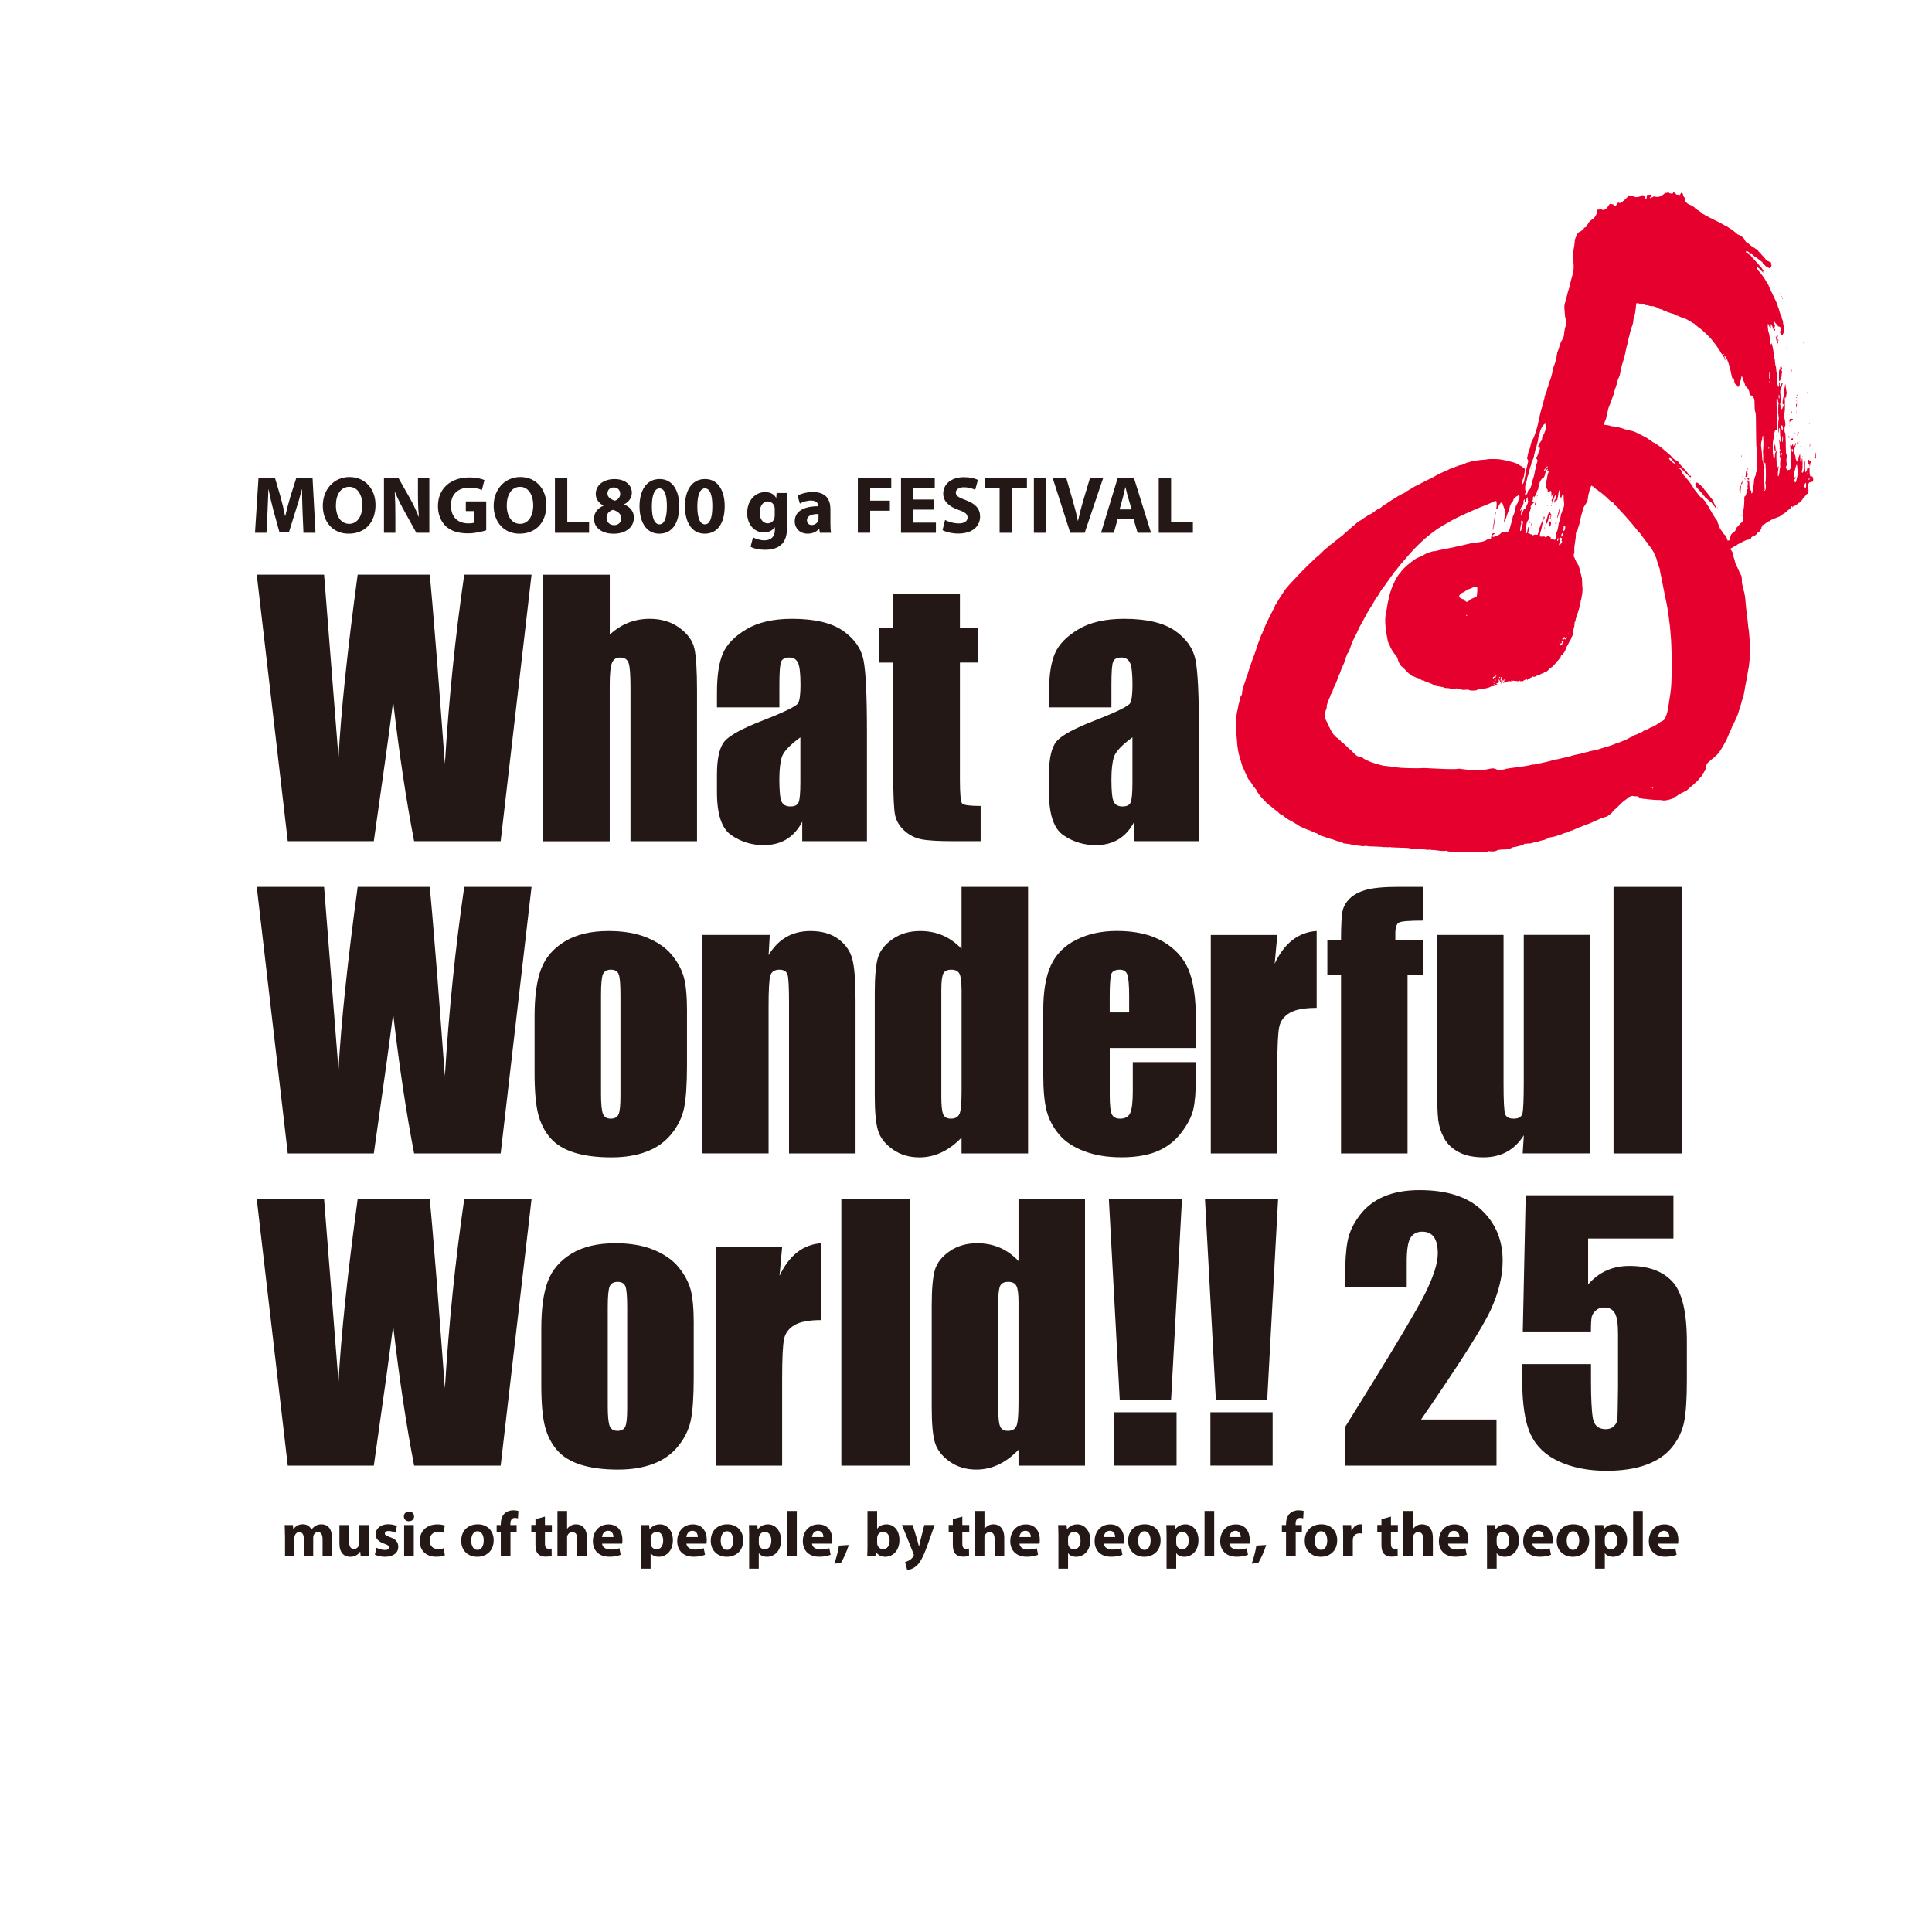 <?xml version="1.0" encoding="UTF-8"?><svg id="WWW25" xmlns="http://www.w3.org/2000/svg" viewBox="0 0 498.9 498.9"><defs><style>.cls-1{fill:none;}.cls-2{fill:#e6002d;}.cls-3{fill:#231815;}</style></defs><path class="cls-3" d="M137.26,148.39l-7.97,68.83h-22.35c-2.05-10.57-3.85-22.61-5.42-36.09-.71,5.78-2.38,17.81-4.99,36.09h-22.22l-8.01-68.83h17.39l1.89,24.01,1.83,23.22c.66-12.01,2.31-27.76,4.95-47.23h18.59c.25,2.01.9,9.58,1.95,22.7l1.98,26.19c1.02-16.66,2.68-32.96,5-48.89h17.39Z"/><path class="cls-3" d="M157.46,148.39v15.49c1.47-1.36,3.07-2.39,4.78-3.07,1.71-.68,3.55-1.02,5.51-1.02,3,0,5.56.77,7.67,2.3,2.11,1.53,3.4,3.29,3.87,5.29.47,2,.7,5.65.7,10.95v38.9h-17.18v-39.71c0-3.29-.16-5.4-.49-6.33-.33-.94-1.06-1.4-2.19-1.4-1.05,0-1.76.48-2.13,1.45-.37.96-.55,2.88-.55,5.74v40.26h-17.17v-68.83h17.17Z"/><path class="cls-3" d="M201.25,182.66h-16.11v-3.78c0-4.36.5-7.73,1.51-10.1,1.01-2.37,3.03-4.46,6.06-6.27,3.03-1.81,6.97-2.72,11.82-2.72,5.81,0,10.19,1.03,13.14,3.08,2.95,2.06,4.72,4.58,5.31,7.57.6,2.99.89,9.15.89,18.47v28.31h-16.71v-5.03c-1.05,2.02-2.4,3.53-4.06,4.54-1.66,1.01-3.63,1.51-5.93,1.51-3,0-5.76-.84-8.27-2.53s-3.76-5.38-3.76-11.07v-4.63c0-4.22.67-7.1,2-8.63,1.33-1.53,4.63-3.32,9.91-5.36,5.64-2.21,8.66-3.7,9.06-4.46.4-.77.6-2.32.6-4.68,0-2.95-.22-4.87-.66-5.76-.44-.89-1.17-1.34-2.19-1.34-1.16,0-1.88.38-2.17,1.13-.28.75-.43,2.7-.43,5.85v5.91ZM206.69,190.39c-2.75,2.01-4.34,3.7-4.78,5.06-.44,1.36-.66,3.32-.66,5.87,0,2.92.19,4.8.57,5.65.38.85,1.14,1.28,2.27,1.28s1.78-.33,2.1-1c.33-.67.49-2.42.49-5.25v-11.61Z"/><path class="cls-3" d="M247.88,153.28v8.88h4.63v8.93h-4.63v30.18c0,3.71.19,5.78.57,6.21.38.43,1.98.64,4.78.64v9.1h-6.93c-3.91,0-6.7-.16-8.37-.49-1.67-.33-3.15-1.08-4.42-2.25-1.27-1.18-2.07-2.52-2.38-4.04-.31-1.52-.47-5.08-.47-10.69v-28.65h-3.7v-8.93h3.7v-8.88h17.22Z"/><path class="cls-3" d="M286.99,182.66h-16.11v-3.78c0-4.36.5-7.73,1.51-10.1,1.01-2.37,3.03-4.46,6.06-6.27,3.03-1.81,6.97-2.72,11.82-2.72,5.81,0,10.19,1.03,13.14,3.08,2.95,2.06,4.72,4.58,5.31,7.57.59,2.99.89,9.15.89,18.47v28.31h-16.71v-5.03c-1.05,2.02-2.4,3.53-4.06,4.54-1.66,1.01-3.63,1.51-5.93,1.51-3,0-5.76-.84-8.27-2.53-2.51-1.69-3.76-5.38-3.76-11.07v-4.63c0-4.22.67-7.1,2-8.63,1.33-1.53,4.63-3.32,9.91-5.36,5.64-2.21,8.66-3.7,9.05-4.46s.6-2.32.6-4.68c0-2.95-.22-4.87-.66-5.76-.44-.89-1.17-1.34-2.19-1.34-1.16,0-1.88.38-2.17,1.13-.28.75-.42,2.7-.42,5.85v5.91ZM292.44,190.39c-2.75,2.01-4.34,3.7-4.78,5.06-.44,1.36-.66,3.32-.66,5.87,0,2.92.19,4.8.57,5.65.38.85,1.14,1.28,2.27,1.28s1.78-.33,2.1-1c.33-.67.49-2.42.49-5.25v-11.61Z"/><path class="cls-3" d="M137.26,229.02l-7.97,68.83h-22.35c-2.05-10.57-3.85-22.61-5.42-36.09-.71,5.78-2.38,17.81-4.99,36.09h-22.22l-8.01-68.83h17.39l1.89,24.01,1.83,23.22c.66-12.01,2.31-27.76,4.95-47.23h18.59c.25,2.01.9,9.58,1.95,22.7l1.98,26.19c1.02-16.66,2.68-32.96,5-48.89h17.39Z"/><path class="cls-3" d="M177.4,261.24v13.82c0,5.07-.26,8.79-.77,11.16-.51,2.37-1.6,4.58-3.27,6.63-1.67,2.05-3.82,3.57-6.44,4.55-2.62.98-5.63,1.47-9.03,1.47-3.8,0-7.01-.42-9.65-1.25-2.64-.84-4.68-2.1-6.14-3.78-1.46-1.69-2.5-3.73-3.12-6.12-.62-2.39-.94-5.99-.94-10.78v-14.45c0-5.24.57-9.34,1.7-12.29,1.13-2.95,3.17-5.31,6.12-7.1,2.95-1.79,6.72-2.68,11.31-2.68,3.85,0,7.16.57,9.93,1.72,2.76,1.15,4.9,2.64,6.4,4.48,1.5,1.84,2.53,3.74,3.08,5.7.55,1.96.83,4.93.83,8.93ZM160.22,256.99c0-2.89-.16-4.71-.47-5.46-.31-.75-.98-1.13-2-1.13s-1.7.38-2.04,1.13c-.34.75-.51,2.57-.51,5.46v25.46c0,2.66.17,4.4.51,5.21.34.81,1.01,1.21,2,1.21s1.69-.37,2.02-1.11c.33-.74.49-2.32.49-4.76v-26.02Z"/><path class="cls-3" d="M198.78,241.43l-.3,5.2c1.25-2.07,2.77-3.63,4.57-4.66,1.8-1.04,3.87-1.55,6.23-1.55,2.95,0,5.36.69,7.23,2.08,1.87,1.39,3.07,3.14,3.61,5.25.54,2.11.81,5.63.81,10.56v39.54h-17.18v-39.07c0-3.88-.13-6.25-.38-7.1-.26-.85-.96-1.28-2.13-1.28s-1.98.49-2.3,1.47c-.31.98-.47,3.59-.47,7.84v38.13h-17.17v-56.41h17.47Z"/><path class="cls-3" d="M265.48,229.02v68.83h-17.18v-4.09c-1.64,1.7-3.37,2.98-5.19,3.83-1.81.85-3.71,1.28-5.7,1.28-2.66,0-4.97-.7-6.93-2.1-1.96-1.4-3.21-3.03-3.76-4.87-.55-1.84-.83-4.85-.83-9.01v-26.4c0-4.34.28-7.41.83-9.23.55-1.81,1.82-3.41,3.8-4.78,1.98-1.37,4.35-2.06,7.1-2.06,2.13,0,4.07.38,5.85,1.15,1.77.77,3.38,1.92,4.83,3.45v-16h17.18ZM248.3,255.63c0-2.07-.18-3.46-.53-4.17-.35-.71-1.06-1.06-2.1-1.06s-1.71.32-2.06.96c-.35.64-.53,2.06-.53,4.27v27.63c0,2.3.17,3.8.51,4.53.34.72.99,1.08,1.96,1.08,1.11,0,1.84-.4,2.21-1.21.37-.81.55-2.78.55-5.93v-26.1Z"/><path class="cls-3" d="M308.8,270.63h-22.23v12.2c0,2.55.18,4.19.55,4.93.37.74,1.08,1.11,2.13,1.11,1.3,0,2.17-.49,2.61-1.47.44-.98.66-2.87.66-5.68v-7.44h16.28v4.17c0,3.49-.22,6.16-.66,8.04-.44,1.87-1.47,3.87-3.08,5.99-1.62,2.13-3.66,3.72-6.14,4.78-2.48,1.06-5.59,1.59-9.33,1.59s-6.83-.53-9.61-1.57c-2.78-1.05-4.94-2.49-6.48-4.31-1.54-1.83-2.61-3.84-3.21-6.04-.59-2.2-.89-5.39-.89-9.59v-16.45c0-4.93.67-8.82,2-11.67,1.33-2.85,3.51-5.03,6.55-6.55,3.03-1.52,6.52-2.27,10.46-2.27,4.82,0,8.79.91,11.92,2.74,3.13,1.83,5.33,4.25,6.59,7.27,1.26,3.02,1.89,7.26,1.89,12.73v7.48ZM291.58,261.45v-4.12c0-2.92-.16-4.8-.47-5.65-.31-.85-.95-1.28-1.91-1.28-1.19,0-1.93.36-2.21,1.08-.28.72-.43,2.67-.43,5.84v4.12h5.02Z"/><path class="cls-3" d="M329.84,241.43l-.68,7.42c2.49-5.31,6.11-8.13,10.84-8.44v19.85c-3.15,0-5.46.42-6.93,1.28s-2.38,2.03-2.72,3.55c-.34,1.52-.51,5.01-.51,10.48v22.28h-17.18v-56.41h17.18Z"/><path class="cls-3" d="M367.55,229.02v8.71c-3.54,0-5.63.16-6.27.49-.64.33-.96,1.25-.96,2.78v1.79h7.23v8.93h-4.08v46.13h-17.18v-46.13h-3.53v-8.93h3.53c0-3.71.13-6.19.38-7.44.25-1.25.89-2.36,1.89-3.34,1.01-.98,2.42-1.72,4.23-2.23,1.81-.51,4.63-.77,8.46-.77h6.29Z"/><path class="cls-3" d="M410.67,241.43v56.41h-17.47l.3-4.69c-1.19,1.9-2.66,3.33-4.4,4.28-1.74.95-3.75,1.43-6.02,1.43-2.58,0-4.72-.45-6.42-1.36-1.7-.91-2.96-2.11-3.76-3.61-.81-1.5-1.31-3.07-1.51-4.7-.2-1.63-.3-4.87-.3-9.71v-38.05h17.17v38.39c0,4.39.13,7,.4,7.82.27.82,1,1.23,2.19,1.23,1.28,0,2.03-.43,2.27-1.28.24-.85.36-3.58.36-8.21v-37.96h17.17Z"/><path class="cls-3" d="M434.35,229.02v68.83h-17.69v-68.83h17.69Z"/><path class="cls-3" d="M137.26,309.64l-7.97,68.83h-22.35c-2.05-10.57-3.85-22.61-5.42-36.09-.71,5.78-2.38,17.81-4.99,36.09h-22.22l-8.01-68.83h17.39l1.89,24.01,1.83,23.22c.66-12.01,2.31-27.76,4.95-47.23h18.59c.25,2.01.9,9.58,1.95,22.7l1.98,26.19c1.02-16.66,2.68-32.96,5-48.89h17.39Z"/><path class="cls-3" d="M179.14,341.86v13.82c0,5.07-.26,8.79-.77,11.16-.51,2.37-1.6,4.58-3.27,6.63-1.67,2.05-3.82,3.57-6.44,4.55-2.62.98-5.63,1.47-9.03,1.47-3.8,0-7.01-.42-9.65-1.25-2.64-.84-4.68-2.1-6.14-3.78-1.46-1.69-2.5-3.73-3.12-6.12-.62-2.39-.94-5.99-.94-10.78v-14.45c0-5.24.57-9.34,1.7-12.29,1.13-2.95,3.17-5.31,6.12-7.1,2.95-1.79,6.72-2.68,11.31-2.68,3.85,0,7.16.57,9.93,1.72,2.76,1.15,4.9,2.64,6.4,4.49,1.5,1.84,2.53,3.74,3.08,5.7.55,1.96.83,4.93.83,8.93ZM161.96,337.61c0-2.89-.16-4.71-.47-5.46-.31-.75-.98-1.13-2-1.13s-1.7.38-2.04,1.13c-.34.75-.51,2.57-.51,5.46v25.46c0,2.66.17,4.4.51,5.21.34.81,1.01,1.21,2,1.21s1.69-.37,2.02-1.11c.33-.74.49-2.32.49-4.76v-26.02Z"/><path class="cls-3" d="M201.97,322.05l-.68,7.42c2.49-5.31,6.11-8.13,10.84-8.44v19.85c-3.15,0-5.46.42-6.93,1.28-1.47.85-2.38,2.03-2.72,3.55-.34,1.52-.51,5.01-.51,10.48v22.28h-17.17v-56.41h17.17Z"/><path class="cls-3" d="M234.95,309.64v68.83h-17.69v-68.83h17.69Z"/><path class="cls-3" d="M280.18,309.64v68.83h-17.17v-4.09c-1.64,1.7-3.37,2.98-5.19,3.83-1.81.85-3.71,1.28-5.7,1.28-2.66,0-4.97-.7-6.93-2.1-1.96-1.4-3.21-3.03-3.76-4.87-.55-1.84-.83-4.85-.83-9.01v-26.4c0-4.34.28-7.41.83-9.23.55-1.81,1.82-3.41,3.8-4.78,1.98-1.37,4.35-2.06,7.1-2.06,2.13,0,4.07.38,5.85,1.15,1.77.77,3.38,1.92,4.83,3.45v-16h17.17ZM263.01,336.25c0-2.07-.18-3.46-.53-4.17-.36-.71-1.06-1.06-2.11-1.06s-1.71.32-2.06.96c-.35.64-.53,2.06-.53,4.27v27.63c0,2.3.17,3.8.51,4.53.34.72.99,1.08,1.96,1.08,1.11,0,1.84-.4,2.21-1.21.37-.81.55-2.78.55-5.93v-26.1Z"/><path class="cls-3" d="M305.22,309.64l-2.81,51.82h-13.26l-2.81-51.82h18.88ZM303.82,364.69v13.77h-16.07v-13.77h16.07Z"/><path class="cls-3" d="M330.04,309.64l-2.81,51.82h-13.26l-2.81-51.82h18.88ZM328.63,364.69v13.77h-16.07v-13.77h16.07Z"/><path class="cls-3" d="M386.44,366.57v11.9h-39.1v-9.96c11.59-18.57,18.47-30.06,20.66-34.47,2.18-4.41,3.28-7.85,3.28-10.33,0-1.9-.33-3.31-.99-4.25-.66-.93-1.67-1.4-3.02-1.4s-2.36.52-3.02,1.55c-.66,1.04-.99,3.09-.99,6.17v6.64h-15.92v-2.54c0-3.91.2-6.99.62-9.25.41-2.26,1.42-4.48,3.04-6.66,1.61-2.18,3.71-3.84,6.29-4.96,2.58-1.12,5.67-1.68,9.28-1.68,7.07,0,12.41,1.72,16.03,5.15,3.62,3.44,5.43,7.78,5.43,13.04,0,4-1.02,8.22-3.06,12.68-2.04,4.46-8.04,13.91-18.01,28.37h19.48Z"/><path class="cls-3" d="M432.13,308.66v11.17h-22.03v11.86c2.76-3.19,6.3-4.79,10.64-4.79,4.9,0,8.6,1.34,11.1,4.03,2.51,2.69,3.76,7.85,3.76,15.5v9.96c0,4.94-.24,8.57-.73,10.89-.48,2.31-1.52,4.46-3.1,6.42-1.58,1.97-3.79,3.48-6.62,4.53-2.83,1.05-6.28,1.57-10.36,1.57-4.57,0-8.6-.78-12.09-2.35-3.49-1.57-5.97-3.9-7.43-7.01-1.47-3.1-2.2-7.9-2.2-14.4v-3.79h17.77v4.35c0,4.51.16,7.72.48,9.61.32,1.9,1.44,2.85,3.34,2.85.88,0,1.59-.27,2.13-.82.54-.54.84-1.13.88-1.77.04-.63.09-3.38.15-8.23v-13.84c0-2.62-.28-4.4-.84-5.35-.56-.95-1.48-1.42-2.77-1.42-.82,0-1.51.24-2.07.73-.56.49-.92,1.01-1.08,1.57-.16.56-.24,1.86-.24,3.9h-17.59l.75-35.18h38.13Z"/><path class="cls-3" d="M78.13,132.16c-.06-1.7-.13-3.76-.13-5.82h-.04c-.46,1.81-1.05,3.82-1.6,5.48l-1.72,5.52h-2.5l-1.51-5.46c-.46-1.68-.92-3.7-1.28-5.54h-.04c-.06,1.91-.15,4.09-.23,5.86l-.27,5.37h-2.96l.9-14.15h4.26l1.39,4.72c.46,1.64.88,3.4,1.2,5.06h.08c.38-1.64.86-3.51,1.34-5.08l1.49-4.7h4.2l.76,14.15h-3.11l-.23-5.42Z"/><path class="cls-3" d="M96.97,130.36c0,4.66-2.79,7.45-6.95,7.45s-6.66-3.17-6.66-7.22,2.73-7.41,6.89-7.41,6.72,3.25,6.72,7.18ZM86.74,130.52c0,2.79,1.3,4.75,3.44,4.75s3.4-2.06,3.4-4.81c0-2.56-1.2-4.75-3.4-4.75s-3.44,2.06-3.44,4.81Z"/><path class="cls-3" d="M99.15,137.58v-14.15h3.74l2.94,5.19c.84,1.49,1.66,3.25,2.31,4.85h.04c-.19-1.87-.25-3.78-.25-5.92v-4.12h2.94v14.15h-3.36l-3.02-5.46c-.84-1.51-1.78-3.34-2.46-5h-.08c.1,1.89.15,3.88.15,6.19v4.26h-2.94Z"/><path class="cls-3" d="M125.55,136.93c-.99.34-2.86.8-4.72.8-2.58,0-4.45-.65-5.75-1.89-1.28-1.24-1.99-3.09-1.99-5.16.02-4.7,3.44-7.39,8.08-7.39,1.83,0,3.23.36,3.93.67l-.67,2.58c-.78-.36-1.72-.61-3.28-.61-2.67,0-4.7,1.49-4.7,4.58s1.85,4.64,4.47,4.64c.71,0,1.3-.08,1.55-.19v-2.98h-2.18v-2.5h5.27v7.45Z"/><path class="cls-3" d="M141.09,130.36c0,4.66-2.79,7.45-6.95,7.45s-6.66-3.17-6.66-7.22,2.73-7.41,6.89-7.41,6.72,3.25,6.72,7.18ZM130.86,130.52c0,2.79,1.3,4.75,3.44,4.75s3.4-2.06,3.4-4.81c0-2.56-1.2-4.75-3.4-4.75s-3.44,2.06-3.44,4.81Z"/><path class="cls-3" d="M143.3,123.43h3.19v11.46h5.63v2.69h-8.82v-14.15Z"/><path class="cls-3" d="M155.81,130.55c-1.32-.69-1.97-1.81-1.97-3,0-2.31,2.08-3.84,4.81-3.84,3.19,0,4.51,1.85,4.51,3.51,0,1.18-.63,2.33-1.99,3v.06c1.34.5,2.52,1.64,2.52,3.38,0,2.48-2.08,4.16-5.25,4.16-3.46,0-5.06-1.95-5.06-3.8,0-1.64.94-2.77,2.44-3.42v-.04ZM160.43,133.91c0-1.2-.9-1.91-2.14-2.25-1.05.29-1.66,1.05-1.66,2.04-.02.99.73,1.91,1.93,1.91,1.11,0,1.87-.73,1.87-1.7ZM156.86,127.44c0,.92.82,1.51,1.91,1.85.73-.21,1.39-.88,1.39-1.72s-.48-1.7-1.66-1.7c-1.09,0-1.64.73-1.64,1.57Z"/><path class="cls-3" d="M175.4,130.69c0,4.2-1.7,7.12-5.16,7.12s-5.08-3.17-5.1-7.03c0-3.97,1.66-7.08,5.19-7.08s5.08,3.25,5.08,6.99ZM168.33,130.78c0,3.13.76,4.62,1.97,4.62s1.91-1.55,1.91-4.66-.65-4.62-1.93-4.62c-1.15,0-1.95,1.47-1.95,4.66Z"/><path class="cls-3" d="M187.14,130.69c0,4.2-1.7,7.12-5.17,7.12s-5.08-3.17-5.1-7.03c0-3.97,1.66-7.08,5.19-7.08s5.08,3.25,5.08,6.99ZM180.07,130.78c0,3.13.76,4.62,1.97,4.62s1.91-1.55,1.91-4.66-.65-4.62-1.93-4.62c-1.15,0-1.95,1.47-1.95,4.66Z"/><path class="cls-3" d="M203.25,136.09c0,1.97-.4,3.59-1.57,4.62-1.11.97-2.65,1.26-4.16,1.26-1.36,0-2.77-.27-3.7-.78l.63-2.44c.65.38,1.76.78,2.98.78,1.51,0,2.67-.8,2.67-2.71v-.65h-.04c-.61.84-1.6,1.32-2.77,1.32-2.54,0-4.35-2.06-4.35-5,0-3.32,2.12-5.42,4.66-5.42,1.41,0,2.29.61,2.81,1.47h.04l.1-1.24h2.77c-.04.67-.08,1.53-.08,3.07v5.71ZM200.06,131.49c0-.19-.02-.4-.06-.59-.23-.84-.84-1.41-1.72-1.41-1.18,0-2.1,1.05-2.1,2.92,0,1.53.76,2.73,2.08,2.73.84,0,1.49-.55,1.7-1.28.08-.25.1-.59.1-.86v-1.51Z"/><path class="cls-3" d="M214.44,135.1c0,.97.04,1.91.17,2.48h-2.88l-.19-1.03h-.06c-.67.82-1.72,1.26-2.94,1.26-2.08,0-3.32-1.51-3.32-3.15,0-2.67,2.39-3.93,6.03-3.93v-.13c0-.57-.29-1.34-1.87-1.34-1.05,0-2.16.36-2.83.78l-.59-2.06c.71-.4,2.12-.92,3.99-.92,3.42,0,4.49,2.02,4.49,4.45v3.59ZM211.36,132.73c-1.68,0-2.98.4-2.98,1.62,0,.82.55,1.22,1.26,1.22.78,0,1.45-.52,1.66-1.18.04-.17.06-.36.06-.55v-1.11Z"/><path class="cls-3" d="M221.52,123.43h8.63v2.62h-5.44v3.23h5.08v2.6h-5.08v5.69h-3.19v-14.15Z"/><path class="cls-3" d="M241.07,131.6h-5.21v3.36h5.82v2.62h-9.01v-14.15h8.71v2.62h-5.52v2.94h5.21v2.6Z"/><path class="cls-3" d="M244.05,134.28c.84.44,2.18.88,3.55.88,1.47,0,2.25-.61,2.25-1.53s-.67-1.39-2.37-1.97c-2.35-.84-3.91-2.14-3.91-4.2,0-2.41,2.04-4.24,5.35-4.24,1.62,0,2.77.31,3.61.71l-.71,2.56c-.55-.27-1.58-.67-2.94-.67s-2.06.65-2.06,1.36c0,.9.78,1.3,2.62,1.99,2.5.92,3.65,2.23,3.65,4.22,0,2.37-1.81,4.39-5.69,4.39-1.62,0-3.21-.44-4.01-.88l.65-2.62Z"/><path class="cls-3" d="M258.12,126.12h-3.82v-2.69h10.88v2.69h-3.86v11.46h-3.19v-11.46Z"/><path class="cls-3" d="M270.17,123.43v14.15h-3.19v-14.15h3.19Z"/><path class="cls-3" d="M276.37,137.58l-4.54-14.15h3.51l1.72,5.98c.48,1.7.92,3.3,1.26,5.06h.06c.36-1.7.8-3.38,1.28-5l1.81-6.05h3.4l-4.77,14.15h-3.74Z"/><path class="cls-3" d="M288.63,133.95l-1.01,3.63h-3.3l4.3-14.15h4.2l4.41,14.15h-3.46l-1.09-3.63h-4.05ZM292.22,131.55l-.88-3c-.25-.84-.5-1.89-.71-2.73h-.04c-.21.84-.42,1.91-.65,2.73l-.84,3h3.13Z"/><path class="cls-3" d="M299.22,123.43h3.19v11.46h5.63v2.69h-8.82v-14.15Z"/><path class="cls-3" d="M73.58,396.37c0-1-.03-1.84-.07-2.56h2.12l.1,1.08h.05c.34-.53,1.07-1.28,2.43-1.28,1.05,0,1.85.54,2.2,1.38h.03c.31-.43.66-.75,1.05-.98.44-.25.93-.39,1.53-.39,1.54,0,2.71,1.08,2.71,3.49v4.72h-2.43v-4.36c0-1.16-.38-1.84-1.18-1.84-.59,0-.98.39-1.16.87-.05.18-.08.43-.08.64v4.69h-2.43v-4.51c0-1-.36-1.69-1.16-1.69-.64,0-1.02.49-1.16.89-.08.2-.1.43-.1.64v4.67h-2.43v-5.46Z"/><path class="cls-3" d="M95.24,399.25c0,1.05.03,1.9.07,2.58h-2.17l-.11-1.13h-.05c-.31.49-1.07,1.31-2.51,1.31-1.64,0-2.82-1.02-2.82-3.49v-4.71h2.49v4.31c0,1.16.38,1.87,1.26,1.87.69,0,1.1-.48,1.25-.87.07-.15.1-.33.1-.54v-4.77h2.49v5.45Z"/><path class="cls-3" d="M97.23,399.66c.46.28,1.41.59,2.15.59s1.07-.25,1.07-.66-.25-.62-1.16-.94c-1.67-.56-2.31-1.46-2.3-2.41,0-1.51,1.28-2.64,3.26-2.64.94,0,1.75.23,2.25.48l-.43,1.72c-.36-.2-1.07-.46-1.74-.46-.61,0-.95.25-.95.64s.31.59,1.3.94c1.53.52,2.15,1.31,2.17,2.48,0,1.51-1.16,2.61-3.46,2.61-1.05,0-1.98-.25-2.59-.57l.44-1.77Z"/><path class="cls-3" d="M106.93,391.58c0,.69-.51,1.25-1.34,1.25-.79,0-1.3-.56-1.3-1.25s.52-1.25,1.33-1.25,1.3.54,1.31,1.25ZM104.36,401.83v-8.02h2.49v8.02h-2.49Z"/><path class="cls-3" d="M114.87,401.62c-.44.21-1.28.38-2.23.38-2.59,0-4.25-1.59-4.25-4.1,0-2.35,1.61-4.26,4.59-4.26.66,0,1.38.11,1.9.31l-.39,1.85c-.29-.13-.74-.25-1.39-.25-1.31,0-2.17.93-2.15,2.25,0,1.46.98,2.25,2.2,2.25.59,0,1.05-.1,1.43-.26l.3,1.84Z"/><path class="cls-3" d="M127.48,397.73c0,2.94-2.08,4.28-4.23,4.28-2.35,0-4.15-1.54-4.15-4.13s1.71-4.26,4.3-4.26c2.44,0,4.08,1.69,4.08,4.12ZM121.68,397.81c0,1.38.57,2.41,1.64,2.41.98,0,1.59-.97,1.59-2.43,0-1.18-.46-2.39-1.59-2.39s-1.64,1.23-1.64,2.41Z"/><path class="cls-3" d="M129.32,401.83v-6.18h-1.07v-1.84h1.07v-.31c0-.97.3-2.03,1-2.69.64-.59,1.49-.8,2.23-.8.54,0,.97.08,1.31.16l-.1,1.92c-.21-.07-.48-.12-.8-.12-.82,0-1.16.64-1.16,1.43v.41h1.61v1.84h-1.59v6.18h-2.49Z"/><path class="cls-3" d="M140.72,391.64v2.16h1.79v1.84h-1.79v2.9c0,.97.25,1.41.98,1.41.34,0,.51-.02.74-.07l.02,1.89c-.31.11-.92.21-1.61.21-.8,0-1.48-.28-1.89-.69-.46-.48-.69-1.25-.69-2.38v-3.28h-1.07v-1.84h1.07v-1.49l2.44-.67Z"/><path class="cls-3" d="M143.95,390.18h2.49v4.59h.03c.26-.36.59-.64.98-.84.38-.2.84-.31,1.3-.31,1.59,0,2.81,1.1,2.81,3.53v4.67h-2.49v-4.41c0-1.05-.36-1.77-1.3-1.77-.66,0-1.07.43-1.25.89-.07.15-.08.36-.08.54v4.76h-2.49v-11.65Z"/><path class="cls-3" d="M155.48,398.61c.07,1.03,1.1,1.53,2.26,1.53.85,0,1.54-.12,2.21-.34l.33,1.69c-.82.34-1.82.51-2.9.51-2.72,0-4.28-1.58-4.28-4.08,0-2.03,1.26-4.28,4.05-4.28,2.59,0,3.58,2.02,3.58,4,0,.43-.05.8-.08.98h-5.17ZM158.41,396.91c0-.61-.26-1.62-1.41-1.62-1.05,0-1.48.97-1.54,1.62h2.95Z"/><path class="cls-3" d="M165.53,396.5c0-1.05-.03-1.94-.07-2.69h2.16l.11,1.12h.03c.59-.84,1.51-1.3,2.67-1.3,1.76,0,3.33,1.53,3.33,4.08,0,2.92-1.85,4.3-3.64,4.3-.97,0-1.72-.39-2.08-.92h-.03v3.99h-2.49v-8.58ZM168.02,398.38c0,.2.02.36.05.52.16.67.74,1.18,1.46,1.18,1.08,0,1.72-.9,1.72-2.26,0-1.28-.57-2.25-1.69-2.25-.7,0-1.33.53-1.49,1.26-.03.13-.05.29-.05.44v1.1Z"/><path class="cls-3" d="M177.26,398.61c.07,1.03,1.1,1.53,2.26,1.53.85,0,1.54-.12,2.21-.34l.33,1.69c-.82.34-1.82.51-2.9.51-2.72,0-4.28-1.58-4.28-4.08,0-2.03,1.26-4.28,4.05-4.28,2.59,0,3.58,2.02,3.58,4,0,.43-.05.8-.08.98h-5.17ZM180.19,396.91c0-.61-.26-1.62-1.41-1.62-1.05,0-1.48.97-1.54,1.62h2.95Z"/><path class="cls-3" d="M191.92,397.73c0,2.94-2.08,4.28-4.23,4.28-2.35,0-4.15-1.54-4.15-4.13s1.71-4.26,4.3-4.26c2.44,0,4.08,1.69,4.08,4.12ZM186.11,397.81c0,1.38.57,2.41,1.64,2.41.98,0,1.59-.97,1.59-2.43,0-1.18-.46-2.39-1.59-2.39s-1.64,1.23-1.64,2.41Z"/><path class="cls-3" d="M193.46,396.5c0-1.05-.03-1.94-.07-2.69h2.16l.11,1.12h.03c.59-.84,1.51-1.3,2.67-1.3,1.76,0,3.33,1.53,3.33,4.08,0,2.92-1.85,4.3-3.64,4.3-.97,0-1.72-.39-2.08-.92h-.03v3.99h-2.49v-8.58ZM195.95,398.38c0,.2.02.36.05.52.16.67.74,1.18,1.46,1.18,1.08,0,1.72-.9,1.72-2.26,0-1.28-.57-2.25-1.69-2.25-.7,0-1.33.53-1.49,1.26-.03.13-.05.29-.05.44v1.1Z"/><path class="cls-3" d="M203.27,390.18h2.49v11.65h-2.49v-11.65Z"/><path class="cls-3" d="M209.69,398.61c.07,1.03,1.1,1.53,2.26,1.53.85,0,1.54-.12,2.21-.34l.33,1.69c-.82.34-1.82.51-2.9.51-2.72,0-4.28-1.58-4.28-4.08,0-2.03,1.26-4.28,4.05-4.28,2.59,0,3.58,2.02,3.58,4,0,.43-.05.8-.08.98h-5.17ZM212.63,396.91c0-.61-.26-1.62-1.41-1.62-1.05,0-1.48.97-1.54,1.62h2.95Z"/><path class="cls-3" d="M215.45,403.78c.52-1.46.97-3.17,1.2-4.66l2.54-.16c-.54,1.67-1.28,3.39-2.07,4.67l-1.67.15Z"/><path class="cls-3" d="M224.01,390.18h2.49v4.58h.03c.48-.69,1.31-1.13,2.43-1.13,1.92,0,3.31,1.59,3.3,4.05,0,2.89-1.82,4.33-3.66,4.33-.93,0-1.85-.34-2.41-1.3h-.03l-.1,1.12h-2.12c.03-.52.07-1.49.07-2.39v-9.25ZM226.5,398.42c0,.16.02.31.05.44.16.66.74,1.18,1.46,1.18,1.07,0,1.72-.82,1.72-2.26,0-1.25-.56-2.23-1.72-2.23-.67,0-1.3.51-1.46,1.23-.03.15-.05.29-.05.46v1.18Z"/><path class="cls-3" d="M235.69,393.81l1.2,3.95c.13.46.3,1.07.39,1.49h.07c.1-.44.23-1.03.34-1.51l1-3.94h2.66l-1.87,5.28c-1.15,3.2-1.92,4.46-2.82,5.27-.85.75-1.77,1.03-2.39,1.1l-.54-2.1c.31-.07.71-.21,1.08-.43.38-.2.8-.61,1.03-1,.08-.13.13-.26.13-.36s-.02-.21-.1-.41l-2.95-7.35h2.77Z"/><path class="cls-3" d="M248.5,391.64v2.16h1.79v1.84h-1.79v2.9c0,.97.25,1.41.98,1.41.34,0,.51-.02.74-.07l.02,1.89c-.31.11-.92.21-1.61.21-.8,0-1.48-.28-1.89-.69-.46-.48-.69-1.25-.69-2.38v-3.28h-1.07v-1.84h1.07v-1.49l2.44-.67Z"/><path class="cls-3" d="M251.73,390.18h2.49v4.59h.03c.26-.36.59-.64.98-.84.38-.2.84-.31,1.3-.31,1.59,0,2.8,1.1,2.8,3.53v4.67h-2.49v-4.41c0-1.05-.36-1.77-1.3-1.77-.66,0-1.07.43-1.25.89-.07.15-.08.36-.08.54v4.76h-2.49v-11.65Z"/><path class="cls-3" d="M263.26,398.61c.07,1.03,1.1,1.53,2.26,1.53.85,0,1.54-.12,2.21-.34l.33,1.69c-.82.34-1.82.51-2.9.51-2.72,0-4.28-1.58-4.28-4.08,0-2.03,1.26-4.28,4.05-4.28,2.59,0,3.58,2.02,3.58,4,0,.43-.05.8-.08.98h-5.17ZM266.19,396.91c0-.61-.26-1.62-1.41-1.62-1.05,0-1.48.97-1.54,1.62h2.95Z"/><path class="cls-3" d="M273.31,396.5c0-1.05-.03-1.94-.07-2.69h2.17l.11,1.12h.03c.59-.84,1.51-1.3,2.67-1.3,1.75,0,3.33,1.53,3.33,4.08,0,2.92-1.85,4.3-3.64,4.3-.97,0-1.72-.39-2.08-.92h-.03v3.99h-2.49v-8.58ZM275.8,398.38c0,.2.02.36.05.52.16.67.74,1.18,1.46,1.18,1.08,0,1.72-.9,1.72-2.26,0-1.28-.57-2.25-1.69-2.25-.71,0-1.33.53-1.49,1.26-.03.13-.05.29-.05.44v1.1Z"/><path class="cls-3" d="M285.04,398.61c.07,1.03,1.1,1.53,2.26,1.53.85,0,1.54-.12,2.21-.34l.33,1.69c-.82.34-1.82.51-2.9.51-2.72,0-4.28-1.58-4.28-4.08,0-2.03,1.26-4.28,4.05-4.28,2.59,0,3.58,2.02,3.58,4,0,.43-.05.8-.08.98h-5.17ZM287.97,396.91c0-.61-.26-1.62-1.41-1.62-1.05,0-1.48.97-1.54,1.62h2.95Z"/><path class="cls-3" d="M299.7,397.73c0,2.94-2.08,4.28-4.23,4.28-2.35,0-4.15-1.54-4.15-4.13s1.71-4.26,4.3-4.26c2.44,0,4.08,1.69,4.08,4.12ZM293.89,397.81c0,1.38.57,2.41,1.64,2.41.98,0,1.59-.97,1.59-2.43,0-1.18-.46-2.39-1.59-2.39s-1.64,1.23-1.64,2.41Z"/><path class="cls-3" d="M301.24,396.5c0-1.05-.03-1.94-.07-2.69h2.17l.11,1.12h.03c.59-.84,1.51-1.3,2.67-1.3,1.75,0,3.33,1.53,3.33,4.08,0,2.92-1.85,4.3-3.64,4.3-.97,0-1.72-.39-2.08-.92h-.03v3.99h-2.49v-8.58ZM303.73,398.38c0,.2.02.36.05.52.16.67.74,1.18,1.46,1.18,1.08,0,1.72-.9,1.72-2.26,0-1.28-.57-2.25-1.69-2.25-.71,0-1.33.53-1.49,1.26-.03.13-.05.29-.05.44v1.1Z"/><path class="cls-3" d="M311.05,390.18h2.49v11.65h-2.49v-11.65Z"/><path class="cls-3" d="M317.47,398.61c.07,1.03,1.1,1.53,2.26,1.53.85,0,1.54-.12,2.21-.34l.33,1.69c-.82.34-1.82.51-2.9.51-2.72,0-4.28-1.58-4.28-4.08,0-2.03,1.26-4.28,4.05-4.28,2.59,0,3.58,2.02,3.58,4,0,.43-.05.8-.08.98h-5.17ZM320.41,396.91c0-.61-.26-1.62-1.41-1.62-1.05,0-1.48.97-1.54,1.62h2.95Z"/><path class="cls-3" d="M323.23,403.78c.52-1.46.97-3.17,1.2-4.66l2.54-.16c-.54,1.67-1.28,3.39-2.07,4.67l-1.67.15Z"/><path class="cls-3" d="M332.09,401.83v-6.18h-1.07v-1.84h1.07v-.31c0-.97.3-2.03,1-2.69.64-.59,1.49-.8,2.23-.8.54,0,.97.08,1.31.16l-.1,1.92c-.21-.07-.48-.12-.8-.12-.82,0-1.16.64-1.16,1.43v.41h1.61v1.84h-1.59v6.18h-2.49Z"/><path class="cls-3" d="M345.3,397.73c0,2.94-2.08,4.28-4.23,4.28-2.35,0-4.15-1.54-4.15-4.13s1.71-4.26,4.3-4.26c2.44,0,4.08,1.69,4.08,4.12ZM339.5,397.81c0,1.38.57,2.41,1.64,2.41.98,0,1.59-.97,1.59-2.43,0-1.18-.46-2.39-1.59-2.39s-1.64,1.23-1.64,2.41Z"/><path class="cls-3" d="M346.84,396.45c0-1.18-.02-1.95-.07-2.64h2.13l.1,1.48h.07c.41-1.18,1.38-1.67,2.16-1.67.23,0,.34.02.53.05v2.35c-.2-.03-.39-.07-.67-.07-.92,0-1.54.49-1.71,1.26-.03.16-.05.36-.05.56v4.07h-2.49v-5.38Z"/><path class="cls-3" d="M359.18,391.64v2.16h1.79v1.84h-1.79v2.9c0,.97.25,1.41.98,1.41.34,0,.51-.02.74-.07l.02,1.89c-.31.11-.92.21-1.61.21-.8,0-1.48-.28-1.89-.69-.46-.48-.69-1.25-.69-2.38v-3.28h-1.07v-1.84h1.07v-1.49l2.44-.67Z"/><path class="cls-3" d="M362.41,390.18h2.49v4.59h.03c.26-.36.59-.64.98-.84.38-.2.84-.31,1.3-.31,1.59,0,2.8,1.1,2.8,3.53v4.67h-2.49v-4.41c0-1.05-.36-1.77-1.3-1.77-.66,0-1.07.43-1.25.89-.07.15-.08.36-.08.54v4.76h-2.49v-11.65Z"/><path class="cls-3" d="M373.94,398.61c.07,1.03,1.1,1.53,2.26,1.53.85,0,1.54-.12,2.21-.34l.33,1.69c-.82.34-1.82.51-2.9.51-2.72,0-4.28-1.58-4.28-4.08,0-2.03,1.26-4.28,4.05-4.28,2.59,0,3.58,2.02,3.58,4,0,.43-.05.8-.08.98h-5.17ZM376.87,396.91c0-.61-.26-1.62-1.41-1.62-1.05,0-1.48.97-1.54,1.62h2.95Z"/><path class="cls-3" d="M383.99,396.5c0-1.05-.03-1.94-.07-2.69h2.17l.11,1.12h.03c.59-.84,1.51-1.3,2.67-1.3,1.75,0,3.33,1.53,3.33,4.08,0,2.92-1.85,4.3-3.64,4.3-.97,0-1.72-.39-2.08-.92h-.03v3.99h-2.49v-8.58ZM386.48,398.38c0,.2.02.36.05.52.16.67.74,1.18,1.46,1.18,1.08,0,1.72-.9,1.72-2.26,0-1.28-.57-2.25-1.69-2.25-.71,0-1.33.53-1.49,1.26-.03.13-.05.29-.05.44v1.1Z"/><path class="cls-3" d="M395.71,398.61c.07,1.03,1.1,1.53,2.26,1.53.85,0,1.54-.12,2.21-.34l.33,1.69c-.82.34-1.82.51-2.9.51-2.72,0-4.28-1.58-4.28-4.08,0-2.03,1.26-4.28,4.05-4.28,2.59,0,3.58,2.02,3.58,4,0,.43-.05.8-.08.98h-5.17ZM398.65,396.91c0-.61-.26-1.62-1.41-1.62-1.05,0-1.48.97-1.54,1.62h2.95Z"/><path class="cls-3" d="M410.38,397.73c0,2.94-2.08,4.28-4.23,4.28-2.35,0-4.15-1.54-4.15-4.13s1.71-4.26,4.3-4.26c2.44,0,4.08,1.69,4.08,4.12ZM404.57,397.81c0,1.38.57,2.41,1.64,2.41.98,0,1.59-.97,1.59-2.43,0-1.18-.46-2.39-1.59-2.39s-1.64,1.23-1.64,2.41Z"/><path class="cls-3" d="M411.92,396.5c0-1.05-.03-1.94-.07-2.69h2.17l.11,1.12h.03c.59-.84,1.51-1.3,2.67-1.3,1.75,0,3.33,1.53,3.33,4.08,0,2.92-1.85,4.3-3.64,4.3-.97,0-1.72-.39-2.08-.92h-.03v3.99h-2.49v-8.58ZM414.41,398.38c0,.2.02.36.05.52.16.67.74,1.18,1.46,1.18,1.08,0,1.72-.9,1.72-2.26,0-1.28-.57-2.25-1.69-2.25-.71,0-1.33.53-1.49,1.26-.03.13-.05.29-.05.44v1.1Z"/><path class="cls-3" d="M421.72,390.18h2.49v11.65h-2.49v-11.65Z"/><path class="cls-3" d="M428.15,398.61c.07,1.03,1.1,1.53,2.26,1.53.85,0,1.54-.12,2.21-.34l.33,1.69c-.82.34-1.82.51-2.9.51-2.72,0-4.28-1.58-4.28-4.08,0-2.03,1.26-4.28,4.05-4.28,2.59,0,3.58,2.02,3.58,4,0,.43-.05.8-.08.98h-5.17ZM431.09,396.91c0-.61-.26-1.62-1.41-1.62-1.05,0-1.48.97-1.54,1.62h2.95Z"/><path class="cls-2" d="M430.7,49.62s-.1.12-.22.17c-.12.06-.22.07-.22.02,0-.12-.51.15-.64.34-.06.08-.38.28-.71.44-.52.26-.66.29-1.11.25-.29-.02-.58-.07-.66-.11-.09-.04-.16-.02-.16.03s-.05.1-.11.1-.25.07-.43.17c-.3.16-.43.16-.43,0,0-.04.08-.1.18-.13.5-.16.38-.72-.12-.62-.15.03-.4.05-.55.05-.27,0-.27,0-.29.45,0,.25-.03.49-.06.53-.09.15-.28-.02-.4-.35-.06-.18-.16-.38-.21-.44-.09-.12-.68-.15-.68-.04,0,.04-.11.14-.25.21-.27.15-1.44.29-1.44.17,0-.09-.49-.2-1-.23-.19-.01-.39-.07-.46-.13-.15-.12-.36-.04-.27.09.03.05.02.08-.04.08-.05,0-.15.12-.23.27-.08.15-.18.25-.23.22-.05-.03-.08.03-.08.13,0,.11-.06.18-.14.18s-.32.19-.55.42c-.4.4-.95.64-1.11.48-.16-.16-.42.03-.62.44-.11.23-.24.43-.3.43-.05,0-.21-.11-.35-.27-.14-.15-.31-.25-.38-.22-.07.03-.18,0-.24-.05-.24-.2-.58-.05-.81.37-.12.21-.31.49-.43.6-.11.12-.21.24-.21.28s-.11.09-.27.13c-.15.03-.26.09-.26.13,0,.09-.42,0-.69-.14-.17-.09-.26-.09-.45,0-.17.09-.26.1-.34.03-.09-.07-.15-.02-.25.22-.07.18-.13.45-.13.62,0,.36-.74,1.54-1.02,1.63-.36.12-1.11.79-1.2,1.07-.05.16-.13.3-.17.31-.04.02-.15.19-.24.38-.13.27-.22.37-.43.4-.19.03-.28.1-.3.24-.01.11-.06.2-.1.2s-.25.16-.46.36c-.21.19-.46.36-.54.36-.25,0-.64.49-.85,1.07-.11.31-.24.64-.29.72-.05.08-.1.48-.13.89-.03.41-.12,1.03-.19,1.39-.32,1.52-.41,2.92-.22,3.28.15.28.21,1.91.1,2.64-.05.35-.17.88-.27,1.2-.2.64-.57,2.07-.74,2.89-.07.29-.16.63-.21.76-.13.34-.26.78-.43,1.51-.08.36-.24.97-.35,1.33-.38,1.26-.4,1.41-.3,2.54.05.58.1,1.3.13,1.58.02.31.1.59.18.68.1.12.14.33.13.83,0,.37-.05.74-.09.83-.17.31-.45,1.62-.45,2.07,0,.57-.3,1.46-.59,1.77-.12.13-.29.49-.38.8-.09.31-.23.73-.3.92-.07.2-.19.53-.25.75-.06.22-.15.45-.19.5-.04.06-.11.38-.15.71-.11.85-.4,2.04-.63,2.57-.28.64-.36.92-.45,1.47-.13.87-.61,2.51-.88,3.05-.15.28-.25.55-.22.59.07.11-.12.8-.22.8-.04,0-.1.2-.12.44-.03.24-.11.53-.18.64-.15.24-.55,1.48-.53,1.67,0,.07-.04.23-.1.35-.06.12-.14.47-.18.76-.04.29-.1.57-.13.62-.14.19-.89,2.96-.89,3.29,0,.11-.04.32-.09.44-.05.13-.12.44-.17.69-.27,1.53-1.2,4.35-1.51,4.59-.12.09-.44,1.04-.5,1.44-.03.23-.13.62-.24.89-.34.91-.42,1.19-.52,1.76-.06.32-.12.64-.14.72-.02.08.04.24.14.35.13.15.17.28.13.47-.15.71-.43,1.89-.49,2.06-.04.11-.05.27-.03.36.03.09-.04.47-.15.83-.1.36-.22.9-.26,1.19-.08.59-.32,1.29-.47,1.39-.16.1-.25-.15-.15-.41.05-.12.09-.33.09-.45,0-.13.07-.35.15-.51.14-.28.21-.56.39-1.62.1-.6.04-1.11-.13-1.11-.06,0-.18-.08-.26-.16-.08-.09-.34-.26-.57-.38-.23-.12-.51-.3-.62-.41-.11-.11-.26-.2-.34-.2-.08,0-.23-.06-.34-.12-.21-.14-2.85-.8-3.57-.9-.25-.03-.56-.08-.71-.11-.48-.09-3.01-.09-3.13,0-.06.05-.5.1-.98.13-.48.02-1.05.08-1.27.12-.22.05-.46.08-.53.07-.29,0-1.39.21-1.62.33-.13.07-.44.15-.66.19-.22.03-.48.13-.57.22-.14.14-.97.43-1.24.44-.16,0-.83.23-1.3.44-.21.1-.66.27-1,.38-.34.11-.67.25-.73.3-.17.14-.85.47-.95.47-.16,0-2.32,1.05-2.73,1.33-.22.15-.45.27-.52.27-.06,0-.17.06-.23.13-.06.07-.16.13-.21.13-.12,0-2.88,1.39-3.07,1.55-.07.06-.29.16-.49.23-.3.1-.96.46-1.11.62-.02.03-.3.18-.62.35-.32.17-.64.36-.72.42-.08.07-.18.12-.23.12s-.22.12-.37.27c-.15.14-.35.27-.44.27s-.37.14-.63.31c-.26.17-.52.31-.57.31s-.28.14-.52.31c-.24.17-.45.31-.48.31-.03,0-.31.17-.64.38-.33.21-.65.42-.74.47-.08.05-.41.28-.74.51-.33.23-.74.5-.93.6-.19.1-.39.26-.45.36-.05.1-.15.18-.23.18s-.13.04-.13.09-.07.09-.16.09c-.2,0-1.01.51-1.42.89-.14.14-1.23.79-1.31.79s-1.53.94-1.82,1.17c-.17.14-.35.25-.39.25s-.23.12-.41.27c-.19.15-.36.27-.4.27s-.22.16-.41.36c-.19.2-.38.35-.41.35-.05,0-.41.31-1.45,1.25-.32.29-.76.67-.98.85-.22.18-.43.38-.47.45-.04.07-.11.12-.17.12s-.21.12-.35.27c-.14.15-.28.26-.32.26-.04,0-.25.16-.46.36-.21.19-.42.35-.46.35-.04,0-.28.2-.53.46-.26.25-.59.51-.75.57-.16.06-.38.23-.5.38-.12.14-.47.45-.78.67-.31.23-.62.5-.7.6-.07.1-.37.41-.67.68-.29.27-.6.56-.69.65-.09.09-.19.16-.23.16-.12,0-3.96,3.74-4.68,4.57-.19.22-.82.89-1.4,1.48-1.14,1.18-2.15,2.35-2.42,2.8-.09.16-.39.61-.67,1.02-.58.85-1.23,1.95-1.23,2.08,0,.05-.1.17-.22.29-.12.12-.22.26-.22.32s-.15.39-.32.72c-1.34,2.57-2.25,4.45-2.54,5.3-.1.3-.24.63-.31.72-.07.1-.12.23-.12.3s-.05.19-.12.27c-.07.08-.18.32-.26.54-.08.22-.26.7-.41,1.07-.29.73-.62,1.69-.96,2.8-.12.39-.25.79-.3.89-.16.34-.47,1.16-.76,2.04-.17.49-.46,1.34-.65,1.9-.2.56-.35,1.08-.35,1.17s-.1.35-.22.58c-.12.23-.22.47-.22.54,0,.15-.25.99-.35,1.18-.06.12-.43,1.38-.59,2-.04.15-.07.44-.08.66,0,.3-.06.45-.21.6-.11.11-.2.29-.2.38,0,.1-.1.55-.23,1-.32,1.16-.37,1.39-.44,1.88-.03.25-.11.62-.18.84-.3.93-.42,4.93-.18,6.1.02.11.06.63.09,1.16.11,2.02.36,3.49.81,4.85.12.38.28.93.35,1.2.07.27.16.58.2.68s.25.58.46,1.06c.21.49.53,1.19.72,1.57.19.37.34.72.34.76,0,.05.12.19.27.34.15.14.44.54.64.89.39.66.67,1.04,1.07,1.47.14.15.24.29.23.33-.04.13.6,1.06,1.22,1.79.47.54.58.64.66.59.05-.03.07,0,.04.06-.05.12,1.11,1.3,1.47,1.49.1.05.4.28.67.51.77.67,1.08.91,1.18.91.05,0,.24.18.43.4.19.22.38.4.42.4.2,0,.76.35,1.12.68.22.21.44.38.5.38.05,0,.16.07.22.15.07.08.38.26.7.41.32.15.65.32.74.4.17.15.41.3.82.49.15.07.46.27.71.45.25.18.48.32.52.32.08,0,.23.07,1.32.57.28.13.57.23.64.23s.5.18.95.4c.45.22.89.4.98.4s.35.13.58.29c.23.16.6.34.82.41.22.07.47.16.56.2.09.05.21.08.27.08s.27.08.46.18c.19.1.49.2.66.23.18.03.38.08.47.13.08.04.26.08.37.08s.24.04.27.09c.03.05.13.09.23.09.1,0,.27.06.38.13.11.07.44.18.72.23.28.05.6.15.7.22.1.07.25.12.34.12s.16.04.16.08c0,.1.36.18.84.2.46.01,1.31.17,1.42.26.05.04.36.1.71.13.35.03.72.07.84.09,1.11.17,1.56.2,1.8.12.18-.06.37-.06.63,0,.2.05.44.09.51.09.91,0,3.49.13,3.72.19.17.05.35.05.39,0,.04-.04.23-.04.43.01.24.06.38.06.45,0,.06-.06.19-.06.37,0,.16.05,1.08.1,2.06.12,2.09.04,3.06.1,3.2.21.05.04.64.1,1.29.13.66.03,1.52.07,1.93.1.4.03.85.06.99.07.15,0,.29.04.33.08.03.04.11.02.18-.03s.19-.07.29-.04c.16.05.86.12,1.56.15.1,0,.37.04.62.09.58.11,1.91.15,1.97.06.02-.03.13-.03.24.02.58.23.72.24,3.35.31,3.55.09,4.9.07,5.55-.07.15-.03.46-.02.7.02.42.08.77.03,1.14-.17.08-.04.16-.05.19-.02.09.09,1.46.11,1.52.03.03-.05.16-.09.27-.09s.22-.04.22-.08c0-.13.78-.26,1.6-.28.9-.02,1.15-.04,1.35-.13.08-.04.19-.04.24-.02.05.03.11.02.14-.04.03-.05.12-.09.2-.09s.22-.07.31-.15c.09-.08.34-.16.54-.18.21-.02.52-.08.69-.12.17-.05.55-.15.84-.22.29-.07.63-.16.76-.19.12-.03.27-.11.32-.2.11-.16.18-.17,1.28-.21.43-.02.83-.07.89-.12.07-.05.26-.12.43-.15.17-.03.52-.08.77-.12.25-.04.52-.12.59-.19.07-.06.44-.17.82-.24.37-.07.81-.2.97-.28.66-.35.79-.4,1.06-.48.16-.05.46-.1.68-.13.22-.03.6-.12.84-.21.24-.09.69-.24.98-.32.29-.08.57-.18.62-.21.19-.14,1.13-.44,1.21-.39.05.03.08.01.08-.04,0-.05.05-.09.11-.09.06,0,.28-.08.46-.18.19-.1.42-.18.51-.18s.22-.04.31-.08c.33-.18,1.05-.49,1.16-.51.06-.01.21-.08.33-.16.11-.08.27-.14.34-.14.12,0,.42-.12,1.36-.54.2-.09.48-.18.62-.22.32-.07.74-.24,1.3-.53.22-.12.73-.34,1.12-.49.39-.15.76-.33.82-.4.06-.07.17-.13.24-.13.17,0,1.08-.26,1.3-.37.08-.04.21-.08.28-.08.07,0,.18-.07.24-.16.06-.09.25-.23.42-.32.33-.18.72-.58.96-.96.08-.13.19-.25.23-.25.08,0,.56-.43,1.16-1.04.69-.7,1.3-1.27,1.36-1.27s1.14-.84,1.17-.91c.03-.08.43-.27.59-.29.05,0,.13-.04.19-.07.11-.07.54-.04.62.04.02.03.26.03.52.02.44-.03.52,0,.88.29.22.17.45.29.49.26.05-.03.1-.03.13.01.02.04.32.08.64.09.33.02.63.05.66.07.03.02.33.06.67.08.34.03.89.07,1.24.11.34.03.94.06,1.32.05.38,0,.78.03.88.08.21.11,1.46-.05,1.89-.24.16-.07.35-.13.45-.13.2,0,.48-.2.48-.34,0-.05.08-.1.17-.1.19,0,.68-.28,1.12-.64.16-.13.36-.24.44-.24s.14-.04.14-.09.06-.09.13-.09c.07,0,.3-.1.49-.22.2-.12.43-.22.52-.22.09,0,.44-.27.78-.6.34-.33.78-.71.98-.85.2-.14.53-.43.74-.65.21-.22.47-.46.59-.54.11-.07.21-.18.21-.22,0-.04.15-.23.32-.41.58-.59.65-.68.65-.84,0-.08.14-.31.31-.49.17-.19.31-.39.31-.44s.05-.13.11-.17c.14-.09.39-.86.41-1.25.02-.33.23-.82.36-.82.05,0,.09-.06.09-.14,0-.1.05-.12.15-.08.08.03.12.03.09,0-.05-.06.07-.19.71-.76.11-.09.22-.17.25-.17.04,0,.21-.15.4-.33.18-.18.5-.49.72-.68.21-.19.38-.36.36-.38-.01-.01.06-.1.15-.19.21-.21,1.28-1.98,1.62-2.67.06-.12.17-.32.25-.44.08-.12.27-.55.43-.96.3-.76.62-1.5.91-2.09.09-.19.17-.41.17-.48,0-.08.08-.25.18-.39.1-.14.24-.39.31-.55.07-.16.17-.35.21-.43.04-.08.12-.23.17-.36.05-.12.21-.48.36-.8.15-.32.33-.82.42-1.11.08-.29.25-.84.36-1.2.36-1.11.38-1.18.53-1.78.08-.32.17-.62.21-.67.12-.17.42-1.47.58-2.54.09-.6.13-.85.31-1.68.09-.42.21-1.1.27-1.51.06-.42.16-1.01.23-1.33.2-.93.31-1.69.36-2.4.02-.36.06-.82.09-1.01.08-.63.06-3.8-.04-5.03-.17-2.12-.19-2.26-.3-2.84-.06-.32-.1-.63-.08-.68.01-.06-.02-.36-.07-.67-.05-.31-.11-.82-.13-1.14-.02-.32-.06-.68-.09-.8-.05-.2-.1-.66-.32-2.84-.04-.42-.09-1.01-.11-1.33-.02-.32-.12-.96-.23-1.42-.32-1.41-.53-2.26-.59-2.42-.03-.08-.06-.56-.07-1.06-.02-.8-.05-.96-.23-1.26-.33-.52-.63-1.2-.63-1.39,0-.09-.06-.19-.12-.22-.07-.03-.15-.16-.18-.31-.03-.14-.13-.34-.23-.44-.09-.1-.25-.51-.34-.92-.1-.41-.24-.92-.33-1.14-.08-.22-.18-.63-.22-.92-.06-.38-.16-.62-.39-.92-.17-.22-.29-.45-.27-.51.03-.06.18-.16.36-.22.18-.06.38-.18.47-.27.08-.09.26-.18.4-.22.14-.03.34-.16.46-.28.11-.12.26-.22.31-.22.05,0,.37-.16.72-.36.35-.19.65-.35.68-.35.03,0,.25-.1.5-.23.28-.14.52-.21.64-.18.14.03.2,0,.2-.09s.05-.13.18-.1c.19.05.45-.14.45-.34,0-.14.27-.31.49-.31.14,0,.85-.5.91-.64.08-.18.51-.6.61-.6.06,0,.12-.04.12-.09s.06-.09.13-.09c.08,0,.13-.08.13-.21,0-.12.07-.24.14-.27.1-.04.13-.11.09-.28-.04-.15-.01-.24.08-.28.08-.03.14-.16.14-.31,0-.28.26-.38.28-.1,0,.1.03.11.05.04.07-.18.41-.51.59-.58.08-.03.15-.11.15-.18,0-.07.17-.17.42-.24.23-.07.5-.19.59-.28.1-.09.2-.16.24-.16.05,0,.61-.24,1.45-.62.36-.16.71-.29.77-.28.04,0,.13-.09.21-.21.08-.12.19-.22.25-.22.18,0,1.33-.79,1.46-1,.12-.2.48-.42.7-.42.06,0,.11-.1.11-.22,0-.14.05-.22.13-.22.07,0,.13-.08.13-.18,0-.11.06-.18.14-.18.09,0,.13.06.1.17-.03.12,0,.16.08.12.07-.03.12-.13.12-.24,0-.14.02-.16.08-.07.06.1.16.07.47-.13.21-.14.53-.37.69-.52.17-.15.33-.26.37-.25.12.03.97-.95.97-1.13,0-.1.06-.18.13-.18s.28-.22.47-.48c.19-.27.39-.47.45-.45.06.02.11-.03.11-.12s.05-.2.12-.27c.15-.15.14-.82-.01-.98-.29-.31.11-1.65.49-1.66.11,0,.22-.03.26-.06.03-.03.18-.06.32-.06.23,0,.26-.03.24-.24-.02-.13,0-.29.04-.35.04-.06.03-.13-.03-.16-.05-.03-.09-.17-.09-.31,0-.27-.22-.41-.51-.32-.15.05-.18-.02-.27-.56-.06-.34-.08-.9-.06-1.27.05-.63.04-.65-.09-.42-.2.34-.38.32-.34-.04.03-.28.03-.27-.1.07-.07.2-.14.42-.14.51s-.07.27-.17.42l-.16.27-.08-.28c-.12-.41-.14-1.54-.04-2.07.05-.26.05-.5,0-.58-.07-.12-.08-.12-.08,0,0,.26-.28,2.44-.33,2.64-.03.12-.09.18-.13.16-.05-.03-.08,0-.08.09s-.05.14-.13.14c-.15,0-.19-.62-.05-.76.1-.1.13-.61.11-1.93-.01-.77-.05-1.04-.13-1.04-.08,0-.1.1-.08.33.03.25-.01.37-.15.5q-.19.17-.2-.13c-.04-1.51-.07-1.87-.12-1.92-.03-.03-.05.04-.05.14,0,.11-.06.28-.13.4-.07.11-.17.47-.21.8-.08.72-.21.89-.44.58-.18-.25-.4-1.04-.33-1.15.03-.04,0-.17-.06-.28-.16-.29-.33-1.28-.28-1.6.03-.15.1-.36.17-.45.07-.1.12-.26.12-.36s.04-.22.08-.28c.13-.13.15-.5.03-.54-.06-.02-.11.03-.11.12,0,.28-.21.75-.33.75-.15,0-.29-.36-.24-.63.03-.13-.04-.06-.16.16-.23.44-.32.47-.4.14-.11-.46-.2.09-.12.7.07.48.09,1.07.11,3.14.02,2.16-.09,2.62-.57,2.55-.23-.03-.26-.02-.22.11.04.11.02.14-.05.12-.07-.02-.12-.12-.14-.23-.01-.11-.08-.23-.16-.3-.17-.14-.16-.52.01-.77.12-.17.12-.28.03-.84-.09-.53-.08-.73.03-1.15.13-.47.13-.52-.04-.88-.12-.27-.17-.56-.16-.96,0-.32-.01-1.47-.05-2.57-.05-1.57-.09-2.01-.19-2.12-.18-.18-.17-1.51.01-1.71.12-.13.12-.27.05-.97-.05-.45-.13-.89-.18-.98-.12-.23-.13-1.24,0-1.55.11-.27.15-2.19.05-2.34-.03-.05-.02-.09.03-.11.04-.02.05-.21.02-.43-.03-.22-.05-.54-.03-.72.02-.28.05-.32.2-.28.16.04.17,0,.17-.44,0-.27.04-.52.09-.57.06-.06.06-.17.02-.31-.05-.12-.13-.67-.2-1.22-.06-.55-.13-.99-.14-.98-.04.04-.15.7-.16.93,0,.12-.06.2-.11.2-.13,0-.15.15-.03.22.11.07-.02,1.37-.23,2.18-.22.86-.27,1.69-.09,1.69.19,0,.26.44.1.61-.08.09-.18.28-.23.44-.06.16-.15.28-.22.28-.15,0-.33-.33-.28-.48.02-.06,0-.31-.04-.55-.07-.37-.06-.45.08-.59.14-.14.15-.23.08-.63-.04-.25-.1-.78-.11-1.17-.02-.39-.05-.86-.08-1.05-.03-.24.01-.43.13-.62.09-.15.17-.36.17-.46s.08-.4.18-.66c.15-.42.16-.5.05-.61-.11-.11-.15-.06-.27.37-.08.28-.17.5-.21.5-.18,0-.25-.25-.19-.65.04-.23.04-.42,0-.42-.11,0-.18.27-.18.76,0,.42-.02.48-.16.46-.12-.02-.17-.15-.21-.56-.03-.29-.09-.62-.15-.71-.07-.13-.07-.28,0-.55.07-.26.07-.48,0-.77-.06-.27-.06-.43,0-.49.06-.06.06-.13-.01-.21-.05-.06-.12-.42-.15-.79-.08-1.07-.1-1.22-.2-1.34-.05-.06-.11-.49-.14-.95-.03-.46-.08-.86-.13-.89-.05-.03-.09-.35-.1-.7,0-.36-.04-.7-.07-.76-.03-.06-.07-.17-.08-.24-.16-1.03-.17-1.09-.37-1.82-.1-.35-.18-.56-.18-.48-.01.2-.24.39-.32.26-.12-.2-.13-.64-.04-1.12.08-.42.08-.52-.04-.7-.08-.12-.14-.35-.14-.53s-.08-.48-.17-.69c-.22-.49-.33-2.36-.13-2.2.07.06.12.16.12.23,0,.15.47,1.01.55,1.01.03,0,.04-.26,0-.58-.06-.62.07-.79.26-.33.05.13.17.41.26.62.09.2.16.42.16.47,0,.11.26.34.38.34.04,0,.05-.04.02-.09-.03-.05-.01-.15.04-.21.07-.08.07-.14,0-.18-.05-.03-.09-.01-.09.04s-.04.07-.09.04c-.07-.04-.07-.09,0-.17.05-.06.07-.13.04-.16-.03-.03-.01-.18.05-.34.06-.17.07-.32.02-.38-.04-.05-.1-.21-.12-.36-.03-.15-.08-.35-.11-.47-.04-.12-.03-.2.03-.2.05,0,.1.04.1.1,0,.13.55.8.61.74.02-.02.11.09.18.25.1.21.21.3.39.32.35.04.6.47.5.84-.04.15-.12.32-.17.36-.14.14-.11.5.05.55.07.03.13.1.13.17,0,.12.19.22.4.22.08,0,.11-.05.08-.13-.03-.07-.01-.13.03-.13.27,0,.38-2.08.12-2.34-.05-.05-.1-.31-.1-.56,0-.3-.06-.57-.17-.76-.1-.16-.18-.44-.19-.6,0-.17-.07-.37-.13-.44-.14-.17-.34-.72-.48-1.31-.06-.26-.18-.62-.27-.81-.09-.2-.17-.43-.17-.53s-.04-.2-.09-.23c-.05-.03-.09-.11-.09-.19,0-.16-.2-.59-1.34-2.94-.48-.99-.88-1.87-.88-1.97s-.05-.21-.12-.25c-.07-.04-.21-.23-.31-.43-.49-.89-.84-1.42-1.35-2.06-.31-.38-.59-.72-.63-.74-.23-.17-.51-.67-.46-.84.08-.27.1-.27.36-.02.14.13.37.35.52.49.15.14.35.36.43.49.09.13.2.24.25.24s.02-.08-.08-.19c-.16-.19-.16-.19.03-.13.17.05.19.04.14-.1-.03-.09-.17-.31-.31-.48-.14-.18-.25-.39-.25-.47s-.07-.17-.16-.2c-.17-.06-.28-.17-.74-.74-.18-.22-.69-.78-1.13-1.24-.81-.84-.97-1.16-.66-1.28.09-.03.19,0,.25.08.06.08.13.11.16.08.03-.03.08,0,.11.09.05.15.77.68.92.68.05,0,.09.03.09.08,0,.04.21.21.47.37.26.16.52.36.58.45.06.09.17.16.24.16s.14.12.17.26c.03.17.16.33.36.45.18.11.31.24.31.3s.23.22.51.36c.29.14.59.29.68.34.15.08.17.05.11-.21-.03-.16-.03-.25.02-.19.1.15.25.03.31-.26.04-.18.02-.26-.07-.3-.07-.03-.13-.09-.13-.14,0-.04.05-.05.1-.02.07.04.08.01.04-.09-.03-.09-.06-.21-.06-.28s-.09-.12-.22-.12c-.12,0-.22-.04-.22-.09,0-.05-.07-.09-.15-.09-.19,0-.83-.44-.83-.57,0-.05-.13-.23-.3-.4-.16-.17-.47-.49-.67-.71-.2-.21-.34-.43-.32-.47.03-.04-.06-.12-.2-.16-.17-.06-.31-.2-.41-.44-.1-.24-.21-.35-.33-.35-.09,0-.31-.11-.47-.25-.16-.13-.45-.33-.64-.42-.19-.09-.52-.35-.72-.55-.2-.2-.46-.38-.55-.38-.2,0-.82-.74-.82-.97,0-.15-.67-.8-.84-.8-.04,0-.19-.1-.34-.22-.15-.13-.34-.22-.43-.22s-.26-.12-.39-.27c-.13-.15-.25-.27-.29-.27-.04,0-.14-.08-.25-.18-.33-.32-.8-.66-1.03-.76-.12-.05-.41-.24-.64-.42-.23-.18-.48-.32-.54-.32-.07,0-.19-.05-.29-.12-.1-.07-.4-.25-.68-.4-.28-.15-.58-.31-.66-.36-.09-.05-.54-.27-1-.49-.46-.22-1.02-.5-1.22-.63-.21-.12-.42-.22-.46-.22-.04,0-.26-.12-.47-.27-.21-.14-.46-.27-.53-.27-.07,0-.18-.06-.23-.13-.06-.07-.22-.16-.36-.19-.14-.03-.26-.11-.26-.16,0-.12-.52-.51-1.28-.95-.3-.18-.56-.37-.57-.44-.04-.17-.97-.75-1.43-.89-.34-.1-.64-.34-1.04-.82-.05-.06-.08-.17-.06-.26.02-.09-.01-.16-.06-.16-.05,0-.09-.04-.09-.1s.06-.07.13-.05c.18.07.17-.08-.03-.27-.27-.27-.56-.73-.51-.82.07-.11-.23-.63-.37-.63-.06,0-.2.16-.31.35-.22.39-.48.5-.37.15.06-.19.05-.19-.11-.05-.24.22-.63.12-.79-.21-.09-.17-.18-.25-.26-.22-.07.03-.17-.02-.21-.1-.07-.13-.09-.11-.15.1-.07.26-.17.29-.76.19-.25-.04-.34-.11-.38-.27-.05-.19-.23-.3-.23-.13h0ZM451.04,64.91c0,.11.24.11.28.01.01-.04.17.07.34.24.17.17.25.29.17.26-.11-.04-.13,0-.1.22.03.19.01.25-.06.21-.05-.03-.08-.1-.06-.14.03-.04-.07-.12-.2-.16-.13-.05-.32-.16-.4-.24-.17-.17-.21-.49-.06-.49.05,0,.09.04.09.09h0ZM423.55,78.37c.15.02.32.06.4.09.07.03.25.07.39.09.14.02.35.1.47.18.14.09.32.12.52.09.17-.03.31-.02.31.02,0,.1.67.27.87.22.28-.07,1.24.22,1.65.5.22.15.44.26.48.24.04-.02.19.02.32.09.13.07.28.11.32.08.04-.02.09.01.12.08.02.07.23.15.47.18.29.04.47.11.54.23.06.1.2.18.31.18s.31.05.44.12c.26.13.78.28.9.25.04-.01.18.06.3.16.12.1.29.18.35.18s.12.04.12.09c0,.05.04.07.1.04.09-.05.32.04,1,.38.13.07.3.11.36.08.12-.05,1.57.64,1.83.87.08.07.19.14.23.14s.3.14.55.31c.26.17.51.31.55.31.04,0,.08.03.1.07.04.1,1.38,1.17,1.45,1.17.04,0,.29.22.57.48.28.26.64.59.81.73.49.41,1.55,1.52,1.91,2.03.1.14.37.49.61.79.24.3.47.62.52.72.05.1.16.24.24.31.08.07.21.28.3.44.36.7.56,1.02.66,1.09.06.04.11.11.11.17,0,.05.14.27.31.48.2.25.31.47.31.65,0,.15.04.3.09.33.14.09.1-.38-.05-.69-.21-.41-.02-.52.25-.15.47.63,1.11,2.64,1.49,4.7.06.32.16.68.23.82.06.13.12.36.13.49,0,.17.03.11.07-.15l.06-.4.12.27c.06.15.11.38.11.53,0,.35.25.84.43.84.07,0,.22.16.32.35.17.34.18.34.36.19.12-.1.2-.3.24-.62.03-.26.13-.64.23-.84.1-.2.18-.5.18-.66s.05-.37.1-.47c.09-.18.1-.17.22.16.07.19.12.42.12.51s.07.27.16.4c.15.22.46,1.08.46,1.29,0,.05.14.21.31.35.17.14.31.29.31.35s.09.22.21.37c.15.19.23.46.28.87.06.58.08.6.28.55.14-.03.23,0,.26.08.03.07.12.15.2.17.08.02.24.22.35.44.18.35.2.54.2,1.59,0,1,.05,1.51.2,2.08.01.05.06.14.1.21.04.07.08,2.01.09,4.31.01,2.72.05,4.31.12,4.54.05.2.1.82.1,1.38,0,.56.03,1.84.05,2.85.05,1.78.04,1.83-.15,2.08-.14.18-.2.37-.2.68s-.04.43-.12.43c-.08,0-.1.05-.07.14.03.08-.01.23-.09.35-.09.14-.16.53-.19,1.13-.03.51-.1,1.03-.17,1.16-.07.13-.12.48-.12.78,0,.58-.11.89-.31.89-.09,0-.11-.09-.08-.35.04-.35-.09-.58-.22-.37-.09.15-.27-.74-.27-1.32,0-.27-.01-.59-.03-.71-.02-.12-.04-.27-.04-.34,0-.06-.05-.09-.1-.06-.05.03-.11,0-.14-.08-.03-.08-.08-.14-.12-.14-.08,0-.07.52.02.67.03.05.02.31-.03.6-.06.36-.06.55.02.63.1.13.04.44-.08.37-.06-.04-.15.31-.23.88-.07.47-.27.96-.42,1-.14.04-.17.12-.16.5.02,1.01-.09,2.59-.21,2.93-.08.24-.1.55-.06.92.07.7-.05,1.95-.22,2.21-.07.11-.23.25-.36.31-.13.06-.32.27-.43.46-.11.19-.27.38-.36.44-.25.14-.35.26-.35.42s-.51.98-.6.98c-.16,0-.86.66-.86.81,0,.09-.09.38-.21.64-.15.35-.19.51-.12.58.1.1-.02.17-.38.21-.17.02-.22-.02-.23-.15-.01-.34-.51-1.26-.77-1.4-.14-.08-.25-.22-.25-.32s-.05-.21-.11-.25c-.2-.12-.86-1.06-.86-1.22,0-.09-.07-.28-.15-.44-.21-.38-.38-.86-.38-1.06,0-.09-.19-.41-.43-.72-.23-.3-.48-.66-.53-.78-.06-.12-.26-.46-.45-.75-.19-.3-.47-.79-.63-1.11-.16-.32-.44-.78-.62-1.02-.18-.25-.39-.56-.46-.71-.08-.15-.22-.34-.33-.44-.1-.1-.26-.29-.33-.43-.08-.16-.23-.27-.39-.3-.15-.03-.3-.12-.35-.22-.05-.09-.17-.25-.29-.37-.11-.11-.37-.44-.58-.73-.21-.29-.5-.66-.64-.81-.15-.16-.26-.33-.26-.39s-.12-.29-.29-.52c-.16-.23-.41-.6-.57-.84-.16-.24-.43-.58-.61-.76-.35-.35-1.15-1.33-1.4-1.7-.08-.13-.18-.37-.21-.55-.05-.25-.13-.36-.37-.48-.36-.19-.39-.33-.05-.34.15,0,.24.05.27.15.02.09.13.2.25.25.12.05.38.28.59.51.93,1.02,1.97,1.96,1.72,1.55-.03-.04,0-.1.06-.12.09-.03.09-.07-.01-.19-.08-.09-.19-.13-.29-.09-.12.04-.16.02-.14-.07.04-.15-.73-1.1-1.69-2.1-.4-.42-.8-.89-.88-1.04-.19-.37-.63-.76-.86-.76-.18,0-1.12-.78-1.12-.93,0-.09-1.05-1.04-1.55-1.42-.25-.18-.51-.4-.58-.48-.35-.38-2.19-1.66-2.51-1.75-.12-.03-.33-.17-.47-.31-.14-.14-.3-.26-.36-.26s-.23-.1-.37-.23c-.29-.25-.73-.51-1.67-.97-.36-.17-.66-.35-.69-.39-.03-.04-.34-.19-.69-.32-.36-.14-.69-.28-.75-.32-.06-.04-.18-.1-.27-.11-.09-.02-.42-.1-.74-.18-.32-.08-.77-.18-1.01-.23-.23-.04-.56-.15-.71-.22-.25-.11-.69-.24-1.26-.36-.1-.02-.24-.05-.31-.07-.39-.1-.87-.18-1.19-.19-.21,0-.4-.03-.45-.06-.22-.13-.99-.28-1.75-.34-.16-.01,0-.66.37-1.47.05-.1.1-.29.12-.44.02-.15.1-.49.17-.75.08-.27.18-.76.24-1.11.06-.35.22-.85.36-1.14.14-.28.25-.58.25-.64,0-.07.03-.19.08-.28.05-.09.21-.49.36-.91.16-.42.32-.83.36-.93.04-.1.09-.29.12-.44.09-.44.42-1.49.54-1.73.06-.12.18-.53.26-.91.15-.7.2-.84.56-1.65.11-.26.21-.54.21-.62s.08-.47.18-.86c.1-.39.19-.81.2-.93.02-.23.08-.44.51-1.82.31-1.01.44-1.48.53-2.04.2-1.13.25-1.36.42-1.82.1-.27.23-.83.29-1.24.06-.42.14-.8.17-.84.04-.05.1-.25.13-.44.08-.44.48-1.89.58-2.13.22-.5.45-1.33.45-1.67,0-.22.06-.59.14-.83.29-.91.41-1.54.5-2.61.05-.61.13-1.13.18-1.16.05-.03.23-.02.41.03.18.05.45.1.59.12h0ZM445.18,91.61c0,.29-.11.2-.15-.11-.01-.12.01-.2.06-.17.05.03.08.16.08.28h0ZM457.17,95.42c0,.08-.04.11-.09.08-.06-.03-.09-.09-.09-.14,0-.05.03-.09.09-.09.05,0,.09.06.09.14h0ZM457.08,97.07c0,.69-.03.97-.1.94-.11-.04-.18-1.05-.1-1.65.08-.69.2-.28.2.7h0ZM457.07,98.72c0,.27-.02.3-.08.16-.11-.25-.11-.49,0-.49.05,0,.09.15.08.33h0ZM459.5,102.31c.05.43,0,.62-.12.55-.11-.07-.11-.92,0-.92.04,0,.1.17.12.37h0ZM458.99,102.92c.08.06.13.27.13.5,0,.21.07.5.15.61.07.12.1.22.05.22-.05,0-.09.09-.09.2,0,.11-.03.67-.05,1.24-.04.75-.01,1.21.08,1.67.1.51.11.72.03,1-.09.32-.13,1.79-.09,3.07.02.57.14.36.15-.27.01-.55.05-.67.21-.57.06.04.1.42.1.97,0,.51.02.94.05.97.07.07.13,1.21.07,1.41-.06.23-.21.19-.21-.06,0-.12-.04-.22-.1-.22-.06,0-.08.08-.03.24.04.14.08.52.1.87.02.35.04.68.05.76,0,.07-.02.23-.05.33-.05.15-.03.2.07.2.15,0,.19.22.05.31-.13.08-.16.58-.05.73.08.11.08.22,0,.51-.09.32-.09.39.05.59.13.19.14.31.07.84-.09.75-.09.87-.02,1.31.03.21.01.38-.05.46-.06.07-.12.45-.14.84-.04.74-.2,1.36-.35,1.35-.12-.01-.1-.95.04-1.76.13-.82.1-1.06-.1-.68-.1.19-.16.23-.19.13-.1-.3-.17-1.18-.2-2.47-.02-1.09,0-1.35.09-1.35s.12-.16.12-.64c0-.52-.02-.58-.07-.31-.03.19-.1.38-.15.43-.13.13-.21-.14-.24-.85-.01-.35-.07-.62-.14-.69-.1-.09-.11-.08-.07.09.03.11,0,.2-.03.2-.11,0-.1.68.02,1.08.05.19.16.35.27.38.2.06.23.22.04.22-.14,0-.23.38-.23,1.02,0,.5-.18.88-.31.67-.04-.07-.08-.32-.08-.57,0-.25-.04-.5-.08-.56-.04-.06-.07-.52-.07-1.02,0-.5-.01-1.15-.01-1.44,0-.51.05-1.01.13-1.29.14-.43.25-1.04.25-1.4,0-.56.2-1.1.42-1.18.14-.05.17-.04.14.06-.03.07,0,.13.05.13.06,0,.1-.21.1-.56,0-.31.03-1.23.06-2.06.04-.99.02-1.79-.05-2.31-.1-.73-.15-2.57-.09-3.64.02-.39.03-.4.06-.12.02.18.09.37.16.43h0ZM399.09,109.59c0,.11.02.41.05.67.06.5-.14,1.2-.55,1.97-.12.22-.22.48-.22.56s-.04.16-.09.16c-.05,0-.09.05-.08.12.05.37-.04.63-.32.94-.17.19-.31.4-.31.48s-.05.17-.11.21c-.06.04-.16.23-.22.41-.09.3-.08.33.04.29.16-.06.38.19.38.44,0,.09-.07.33-.17.53-.09.2-.24.58-.32.85-.08.27-.23.64-.32.82-.17.33-.17.33,0,.51.19.19.23.52.1.78-.11.23-.36,1.3-.36,1.56,0,.12-.04.24-.09.27-.05.03-.09.13-.09.23,0,.36-.39,2-.59,2.44-.07.16-.12.43-.12.61s-.06.41-.12.52c-.07.11-.18.42-.24.68-.11.47-.39.92-.52.84-.11-.07-.24.16-.3.56-.05.35-.39.8-.61.81-.17,0-.16-.31.03-.66.2-.38.2-.39.04-.52-.15-.11-.17-.21-.13-.89.02-.42.08-.82.13-.88.11-.14.39-1.22.39-1.5,0-.11.12-.45.26-.76.15-.31.27-.67.27-.8,0-.32.21-1.14.39-1.55.08-.18.14-.44.14-.56s.13-.48.28-.78q.43-.83.43-1.25c0-.22.04-.42.08-.45.04-.03.1-.25.14-.51.03-.26.11-.56.18-.69.07-.12.17-.47.23-.76.06-.29.18-.79.28-1.1.09-.31.17-.75.17-.98s.05-.46.1-.52c.06-.06.16-.35.22-.66.22-1.07.67-2,1.18-2.44.29-.25.36-.26.36,0h0ZM460.24,109.94c.22.36.22,1.14,0,1.14-.11,0-.31-.69-.31-1.07,0-.19.22-.23.32-.07h0ZM455.31,112.8c0,.16.03.74.05,1.29.03.58,0,1.35-.05,1.82-.06.52-.07,1.02-.03,1.35.04.3.05.79.02,1.1-.04.46-.02.6.11.76.09.11.17.34.17.5.01.28.02.28.05.05.05-.34.24-.25.26.12.1,1.46.12,1.94.11,2.79,0,1.1-.04,1.64-.11,2.06-.03.16-.02.31.03.34.05.03.08.34.08.69,0,.48-.04.7-.17.89-.12.18-.19.22-.23.15-.04-.06-.02-.14.05-.18.06-.04.09-.11.07-.15-.04-.07-.08-.68-.2-3.53-.03-.54-.06-1.13-.08-1.33-.05-.43.01-.67.14-.64.18.04.18-.26,0-.31-.14-.04-.18-.16-.22-.73-.03-.37-.09-.73-.13-.79-.15-.19-.2-.53-.24-1.66-.03-.61-.09-1.33-.15-1.6-.13-.64-.1-1.61.07-1.93.07-.13.13-.35.13-.47,0-.39.11-.89.18-.89.04,0,.08.13.08.29h0ZM460.4,113.57c-.08.72-.21.86-.2.22,0-.29.03-.69.06-.89l.05-.36.07.27c.04.15.05.49.02.76h0ZM456.83,115.81c-.14.13-.23.03-.16-.16.05-.12.08-.13.16-.05.08.08.08.13,0,.21h0ZM463.07,116.37q-.13.42-.26.31c-.14-.11-.18-.63-.07-.74.09-.09.38.28.33.44h0ZM460.15,117.1s-.09.01-.14-.02c-.07-.05-.07-.09.02-.14.12-.07.22.07.12.17h0ZM460.05,117.57c-.09.15-.2,0-.15-.19.04-.16.06-.17.13-.04.05.08.06.18.03.23h0ZM431.47,118.41c.11.03.22.14.25.23.03.1.09.17.14.17s.08.05.08.12c0,.07.14.25.31.4.28.24.39.45.26.45-.18,0-1.05-.67-1.28-.99-.31-.43-.34-.56-.12-.5.09.02.25.07.35.1h0ZM464.14,120.79c.1,1.28.11,1.78.03,2.01-.04.11-.14.51-.21.88-.16.77-.26.96-.45.81-.16-.13-.16-.76,0-.85.12-.07.17-.22.15-.45-.01-.09-.04-.09-.15.02-.07.07-.13.17-.13.22s-.05.12-.1.15c-.12.07-.02-1.63.1-1.78.04-.05.09-.23.12-.4.11-.68.37-1.42.5-1.42.03,0,.09.37.13.83h0ZM433.32,120.39s-.1,0-.16-.06c-.09-.09-.08-.1.05-.05.09.03.14.08.11.11h0ZM399.62,120.63c0,.12-.05.24-.11.28-.06.04-.08.03-.05,0,.04-.04.02-.12-.03-.19-.05-.06-.07-.16-.04-.2.1-.17.23-.1.23.12h0ZM399.09,121.1c0,.2-.2.64-.28.64-.11,0-.19-.2-.1-.25.05-.03.11-.17.15-.3.07-.28.23-.34.23-.09h0ZM399.67,121.25c0,.11-.04.19-.08.17-.04-.02-.07,0-.07.05s.1.13.22.18c.26.1.28.2.09.39-.07.07-.17.4-.22.73-.15,1-.24,1.41-.34,1.44-.07.02-.07.07,0,.18.06.1.07.37,0,.86-.09.77-.07.93.12.93.15,0,.33.42.27.64-.03.1.01.16.09.16.07,0,.1.04.07.09-.08.13.03.11.18-.02.38-.34.41-.36.52-.25.06.06.1.39.1.84-.01.68,0,.71.11.45.06-.15.16-.31.21-.34.05-.03.09-.14.09-.25,0-.14.03-.16.1-.09.08.08.07.21-.04.56-.08.25-.15.51-.15.58s-.08.26-.18.43c-.16.27-.17.31-.05.36.1.04.12.12.08.3l-.05.24.15-.2c.08-.11.16-.28.18-.36.04-.15.27-.86.42-1.24.04-.12.15-.2.26-.2.15,0,.18.04.13.2-.03.11-.1.36-.16.56-.05.19-.16.4-.23.46-.07.06-.12.19-.1.31.02.11,0,.26-.04.32-.04.06-.03.11.02.11.12,0,.37-.49.29-.58-.03-.03.04-.03.16,0,.17.05.2.03.16-.07-.04-.1-.02-.12.09-.09.11.04.13,0,.1-.18-.02-.12-.01-.24.02-.26.04-.02.11-.33.16-.69.14-.99.22-1.35.33-1.39.15-.05.22.33.15.81-.08.57-.07.67.05.91.15.29.34.26.4-.06.03-.15.11-.34.19-.41.07-.07.13-.22.14-.33,0-.19,0-.19.09.01.05.11.09.6.09,1.07,0,.47.05,1.02.1,1.21.11.43-.04,1.23-.34,1.84-.11.23-.21.49-.21.58,0,.09-.06.24-.13.33-.07.1-.13.26-.13.37,0,.28-.3,1.52-.46,1.9-.07.17-.16.57-.19.89-.06.62-.37,1.74-.5,1.82-.04.03-.06.3-.03.61.04.46.01.63-.14.93-.21.41-.36.45-.63.19-.11-.11-.23-.16-.28-.13-.05.03-.19,0-.31-.06-.21-.11-.21-.12-.06-.18.16-.06.16-.07,0-.07-.09,0-.14-.04-.11-.09.03-.05-.03-.09-.13-.09s-.18-.04-.18-.09c0-.05-.04-.07-.09-.04-.05.03-.09,0-.09-.04,0-.16-.31-.1-.43.09-.15.24-.55.24-.61,0-.04-.14-.06-.15-.15-.06-.07.08-.25.11-.57.08l-.47-.04v-.34c0-.19.06-.51.13-.72.19-.58.48-1.77.51-2.11.02-.17.06-.33.09-.36.03-.03.07-.22.09-.42.02-.2.06-.37.09-.37.15,0,.34-.43.29-.66-.08-.34-.29-.14-.24.23.03.2.01.25-.05.17-.07-.1-.1-.09-.19.07-.05.1-.09.29-.07.39.02.11-.06.32-.16.46-.1.14-.28.56-.39.93-.11.36-.24.74-.28.82-.04.09-.08.22-.08.31,0,.15-.12.58-.28.99-.08.2-.11.21-.51.16-.33-.04-.46-.02-.57.08-.13.12-.16.12-.34-.04-.11-.1-.24-.16-.3-.14-.06.02-.18-.02-.27-.09-.09-.07-.23-.13-.31-.13-.17,0-.29-.21-.18-.32.04-.04.1-.39.13-.78.04-.52.03-.69-.05-.66-.09.03-.33,1.02-.34,1.42,0,.08-.06.2-.12.25-.2.16-.23-.03-.19-1.02.06-1.32.19-1.86.55-2.35.16-.21.22-.58.22-1.3,0-.36.04-.66.08-.66.05,0,.09-.08.09-.17s.04-.2.09-.23c.05-.03.07-.11.05-.18-.03-.07.03-.2.13-.3s.14-.18.09-.18c-.05,0-.09-.15-.09-.34,0-.28.07-.41.42-.76l.42-.43-.21-.14c-.18-.13-.27-.38-.12-.38.04,0,.07-.18.06-.4-.02-.42.14-.74.3-.63.06.04.09.1.06.15-.03.04,0,.08.05.08s.08-.06.05-.13c-.03-.07-.01-.13.03-.13.04,0,.1-.07.12-.16.03-.09.09-.21.14-.29.13-.19.21-.41.32-.86.04-.16.1-.29.13-.29.09,0,.27-.53.22-.66-.02-.06.02-.23.1-.37.08-.15.14-.38.14-.53,0-.45.49-1.31.86-1.52.42-.23.42-.24.79-1.66.09-.33.19-.58.22-.56.03.02.11-.02.17-.09.14-.18.16-.17.14.08h0ZM466.78,122.21c-.06.06-.11.07-.11.02,0-.12.11-.22.17-.17.03.02,0,.09-.06.15h0ZM467.26,123.74c-.06.24-.23.31-.23.09,0-.08.05-.23.1-.34.12-.23.21-.07.13.25h0ZM466.4,125.29c0,.67-.09.78-.4.51l-.19-.17.18-.48c.25-.68.42-.62.42.14h0ZM411.69,125.88c.12.09.26.24.34.32.08.09.17.16.22.16s.28.16.51.36c.23.19.45.36.48.36.03,0,.13.07.22.16.09.09.41.36.72.6.3.24.81.7,1.14,1.03.7.69,1.03.92,1.18.83.07-.04.09-.02.06.06-.04.13.76,1.03.99,1.1.08.02.21.16.29.29.16.26.73.93,1.19,1.38.16.15.58.63.94,1.04,1.39,1.62,1.79,2.08,1.84,2.12.03.03.25.3.49.62.38.5.66.83,1.31,1.52.08.09.16.19.16.21,0,.05.78,1.13.87,1.2.03.03.18.22.32.43.14.2.29.38.33.38.05,0,.08.04.08.09,0,.11.4.69.64.93.11.11.34.43.51.71.17.28.4.65.51.82.11.17.2.39.2.5s.1.35.23.55c.13.19.26.49.3.66.04.17.13.54.21.8.08.26.18.61.22.75.04.15.16.44.26.66.1.21.17.42.15.46-.02.04.04.44.15.9.24,1.07.37,1.71.65,3.22.13.68.33,1.68.44,2.22.12.54.28,1.31.36,1.73.08.42.18.91.23,1.11.07.29.27,1.61.38,2.53.01.12.04.23.05.24.02.01.04.13.05.27.01.13.06.55.11.91.11.73.27,2.2.33,2.95.11,1.42.16,2.09.18,2.29.01.12.07,1.52.12,3.11.08,2.46.08,4.13-.04,7.51-.05,1.49-.14,2.34-.53,4.79-.08.49-.17,1.11-.22,1.38-.24,1.54-.31,1.87-.51,2.4-.51,1.31-.55,1.36-1.03,1.6-.25.12-.47.24-.5.26-.15.15-.71.53-.78.53-.05,0-.1.03-.12.08-.04.1-1.38.81-1.54.81-.07,0-.31.12-.52.26-.21.15-.44.27-.5.27s-.22.06-.37.14c-.15.08-.35.16-.45.17-.1.02-.24.11-.31.21-.07.1-.19.18-.28.18-.08,0-.24.05-.34.11-.63.36-.84.46-1.31.6-.3.09-.65.26-.79.39-.14.13-.3.23-.37.23-.11,0-.69.29-.88.44-.05.04-.31.16-.58.26-.54.21-1.04.43-1.24.53-.07.04-.44.16-.8.27-.36.11-.83.29-1.02.38-.32.16-1.65.59-2.84.91-.25.07-.56.17-.71.23-.15.06-.31.1-.36.09-.05,0-.15.05-.21.12-.07.08-.19.11-.3.08-.11-.03-.43.02-.73.1-.29.08-.68.17-.87.19-.19.02-.35.08-.38.12-.03.05-.14.08-.25.08-.11,0-.44.07-.73.16-.7.22-1.36.38-2.12.51-.35.06-.86.19-1.15.29-.63.22-1.7.48-2.44.6-.17.03-.39.08-.49.12-.26.1-1.08.26-1.36.27-.13,0-.51.1-.86.22-.35.12-.76.24-.93.27-.17.03-.71.15-1.2.27-.49.12-1.18.26-1.55.31-.36.05-.71.13-.77.18-.07.06-.19.08-.28.05-.14-.05-.47.01-1.05.18-.33.09-2.21.39-3.11.49-.49.05-1.23.15-1.65.22-.42.07-.91.15-1.11.17-.2.03-.44.09-.53.15-.1.06-.59.12-1.09.14-.82.03-.94.01-1.23-.17-.38-.23-1.04-.25-1.76-.05-.72.2-3.13.42-3.3.3-.05-.04-.13-.04-.2,0-.12.08-.91.05-1.93-.08-.39-.05-.91-.1-1.15-.12-.25-.02-.62-.07-.84-.12-.24-.06-.45-.06-.54-.01-.16.09-2.4.11-3.63.04-.41-.02-1.38-.07-2.13-.09-.75-.03-1.8-.08-2.31-.11-.51-.04-1.09-.05-1.29-.02-.57.08-4.24.03-5.55-.08-.66-.06-1.54-.16-1.95-.23-.41-.07-1.14-.17-1.6-.21-.98-.09-1.39-.18-2.31-.48-.36-.12-.81-.25-.98-.28-.17-.03-.36-.1-.41-.15-.05-.04-.14-.07-.18-.06-.04.01-.3-.08-.56-.21-.27-.13-.59-.26-.71-.3-.12-.04-.32-.14-.46-.23-.13-.09-.27-.17-.32-.17-.05,0-.11-.06-.14-.13-.03-.07-.11-.13-.18-.13s-.18-.06-.23-.13c-.06-.07-.35-.16-.65-.19-.43-.05-.59-.11-.78-.32-.14-.14-.27-.25-.31-.25-.05,0-.66-.62-.89-.91-.05-.06-.21-.2-.34-.29-.14-.1-.62-.55-1.07-1-.49-.5-.89-.82-1-.82-.12,0-.22-.09-.29-.26-.06-.14-.18-.29-.26-.31-.08-.03-.26-.19-.4-.36-.13-.17-.3-.31-.37-.31-.07,0-.23-.12-.37-.29-.14-.16-.35-.39-.49-.52-.13-.13-.24-.28-.24-.34s-.04-.1-.08-.1c-.05,0-.19-.21-.31-.47-.12-.26-.26-.52-.31-.6-.05-.07-.21-.41-.37-.75-.16-.34-.47-.99-.69-1.44-.39-.8-.4-.84-.34-1.42.06-.56.31-1.46.45-1.6.03-.03.05-.26.05-.53,0-.32.07-.64.22-.97.12-.27.22-.54.22-.6s.12-.35.26-.64c.15-.29.27-.62.27-.72s.06-.24.14-.31c.2-.17.37-.53.48-1.03.05-.23.2-.61.33-.83.28-.47.91-2.02.91-2.24,0-.08.16-.46.35-.84.2-.38.36-.75.36-.81,0-.16.71-1.85.98-2.35.05-.08.08-.22.08-.32s.04-.19.08-.22c.05-.03.13-.26.19-.51.06-.26.14-.51.18-.56.04-.05.12-.26.18-.47.06-.2.14-.38.17-.38.14,0,.65-1.17.86-1.95.07-.27.29-.83.49-1.24.2-.42.41-.85.46-.98.06-.12.12-.24.16-.27.06-.05.8-1.61.97-2.04.07-.17.24-.51.4-.76.16-.25.41-.7.57-1.02.16-.32.42-.81.59-1.11.17-.29.37-.67.45-.84.08-.17.33-.59.55-.93.65-1.01.77-1.21,1.18-1.91.22-.36.43-.78.46-.91.04-.13.11-.24.16-.24.11,0,.8-1.03,1.31-1.95.09-.17.32-.49.52-.71.19-.22.44-.56.56-.76.12-.2.35-.53.53-.76.35-.43.58-.75.84-1.19.09-.14.32-.45.51-.66.19-.21.35-.43.35-.47,0-.04.08-.16.18-.28.51-.58.89-1.05,1.25-1.54.22-.29.55-.7.75-.91.48-.5,1.13-1.25,1.29-1.49.07-.11.24-.31.39-.46.15-.15.45-.48.67-.74.76-.89,3.15-3.22,3.84-3.74.38-.29.85-.67,1.03-.83.39-.36,1.08-.88,1.34-1.02.11-.06.28-.19.37-.28.09-.09.27-.21.38-.25.12-.04.54-.3.93-.57.39-.27.77-.49.84-.49s.18-.06.23-.13c.06-.07.16-.13.22-.13s.23-.09.36-.19c.46-.36,3.37-1.84,4.8-2.43.44-.18,1.07-.46,1.42-.63.34-.16.98-.44,1.42-.62.44-.18.9-.37,1.02-.42.12-.05.4-.16.62-.24.94-.36,1.84-.75,2.05-.9.29-.2.98-.37,1.08-.26.1.11.12.99.03,1.63-.06.41-.05.52.04.49.07-.02.16-.11.21-.21.05-.1.12-.19.15-.22.03-.02.1-.2.16-.4.06-.19.24-.51.4-.7.27-.31.32-.33.45-.2.08.08.11.14.07.15-.04,0,0,.04.07.09.08.05.17.26.21.49.04.22.18.6.32.84.31.51.36,1.23.12,1.86-.09.22-.16.56-.17.75,0,.2-.05.45-.09.57-.1.31.09.15.34-.28.12-.21.26-.59.32-.85.06-.27.17-.58.23-.71.06-.12.12-.28.12-.33,0-.06.1-.29.22-.53.12-.24.23-.63.25-.87.04-.46.47-1.3.79-1.54.09-.06.16-.22.16-.35,0-.17.12-.34.42-.62.23-.21.48-.38.56-.38s.17-.09.22-.21c.1-.24.26-.22.27.03,0,.09.03.2.07.23.11.11.06.38-.12.74-.1.19-.2.5-.23.69-.03.19-.17.47-.3.63-.17.19-.27.43-.3.71-.03.23-.09.53-.13.65-.04.12-.1.38-.13.58-.06.37-.18.7-.36.93-.05.07-.15.44-.21.8-.06.36-.16.79-.23.94-.06.15-.18.55-.26.89-.23.95-.34,1.22-.56,1.47-.17.19-.28.22-.71.21-.28,0-.56-.04-.61-.07-.15-.09-.29,0-.63.39-.15.17-.41.37-.59.44-.18.07-.32.16-.32.19s-.1.07-.22.07c-.12,0-.36.07-.53.15-.23.11-.34.12-.41.05-.13-.13-.03-.56.14-.56.06,0,.19-.08.27-.18.16-.17.15-.18-.05-.18-.46,0-.59.1-.69.5-.06.21-.1.5-.1.64,0,.27-.12.33-.76.4-.11.01-.24.06-.31.12-.39.32-1.22.58-2.03.65-.8.07-2.46.33-2.58.4-.03.02-.37.1-.75.17-.38.08-.92.2-1.17.28-.26.08-.49.12-.52.09-.03-.03-.16,0-.29.08-.13.07-.26.1-.29.08-.03-.02-.32.03-.66.13-.33.1-.99.24-1.45.31-.46.08-1.01.18-1.2.23-.2.05-.7.15-1.11.23-.42.07-.83.17-.92.23-.09.05-.37.09-.62.09-.26,0-.61.07-.84.17-.21.09-.46.17-.55.17s-.19.04-.22.09c-.04.05-.1.08-.17.07-.08-.02-.72.31-1.39.72-.07.05-.41.19-.75.32-.6.23-1.11.53-1.71,1.01-.16.13-.37.3-.49.38-.91.69-1.26.99-1.81,1.57-.36.37-.65.72-.65.78,0,.06-.06.14-.13.18-.17.1-1.04,1.32-1.27,1.8-.64,1.31-1.01,2.16-1.18,2.71-.11.35-.25.8-.33,1.02-.07.22-.15.48-.16.59-.05.38-.24,1.24-.33,1.53-.05.16-.12.58-.17.93-.04.36-.13.88-.2,1.17-.44,1.85-.45,3.39-.01,6.13.26,1.64.39,2.2.59,2.52.11.18.27.52.35.76.08.24.21.5.28.58.07.08.17.26.23.41.06.15.2.37.31.49.11.12.29.36.4.55.11.19.24.33.29.33.1,0,.39.59.48.98.1.45.36,1.03.56,1.22.1.1.2.26.23.37.03.1.09.18.14.18.07,0,.92.84,1.72,1.67.1.11.33.29.5.39.17.1.36.26.43.35.06.09.19.16.29.16s.24.03.33.08c.08.04.34.16.57.28.23.11.46.17.51.14.05-.03.32.1.6.31.37.26.57.35.71.31.13-.03.22,0,.25.09.03.07.15.13.27.13s.37.08.55.17c.41.21.71.34,1,.41.12.03.33.16.45.28.19.18.41.24,1.11.35.48.07.96.16,1.06.19.1.03.21.05.24.04.04-.01.2.05.36.14.2.11.43.15.75.13.26-.02.62.03.84.1.46.16.98.18,1.37.04.24-.09.37-.07.85.09.31.1.59.17.64.14.04-.03.13-.01.19.04.06.05.34.07.6.05,1.01-.09,1.19-.08,1.3.05.15.2,1.83.18,2.05-.03.09-.08.24-.14.34-.14.73.02,2.74-.39,2.98-.61.08-.07.27-.14.4-.16.62-.07,1.32-.25,1.54-.4.11-.08.11-.09-.01-.09-.08,0-.19-.06-.25-.12-.12-.15.1-.26.36-.19.12.04.17,0,.17-.09,0-.1-.05-.13-.14-.1-.07.03-.13.01-.13-.04,0-.05.03-.08.08-.08.05,0,.06-.06.04-.12-.03-.09.02-.11.2-.08.23.03.24.03.1-.09-.18-.14-.21-.29-.08-.37.05-.03.16.09.25.27.2.41.35.47.4.17.04-.2.02-.22-.14-.18-.14.04-.16.03-.06-.03.11-.07.1-.11-.04-.25-.16-.16-.16-.17.01-.19.14-.02.17-.08.16-.3-.02-.25,0-.26.12-.13.11.11.12.18.04.36-.1.21-.09.22.11.14.12-.05.22-.05.22,0s-.08.11-.19.14l-.19.06.21.12c.29.16.32.16.37-.07.04-.16.07-.18.16-.1.08.08.08.14,0,.24-.06.08-.09.19-.06.26.03.07.02.15-.03.18-.04.03-.1-.02-.13-.09-.05-.13-.32-.19-.32-.06,0,.11.17.34.18.24,0-.05.03-.04.07.02.06.09.15.07.39-.05.46-.24,1.43-.43,1.47-.3.06.17.2.12.2-.07,0-.16.02-.16.18-.07.15.09.2.09.27-.02.04-.07.08-.09.08-.04s.19.09.42.1c.23,0,.54.04.67.08.19.05.29.03.42-.09.15-.13.18-.14.18-.01,0,.16.36.17.48.02.05-.06.08-.05.11.02.06.16.13.14.42-.11.14-.12.34-.22.45-.22s.23-.05.3-.1c.08-.08.12-.05.18.1l.08.21.06-.25c.05-.19.1-.24.22-.21.1.03.22-.03.31-.13.08-.1.21-.15.29-.12.1.04.12.02.08-.09-.04-.11-.01-.13.12-.1.11.03.19-.01.23-.1.04-.12.07-.12.13-.02.05.08.15.1.33.05.14-.04.3-.06.36-.05.06.01.11-.02.11-.07s.11-.16.23-.24c.2-.12.24-.13.31-.02.07.11.09.11.19-.02.06-.08.16-.12.22-.1.06.02.11-.03.11-.11,0-.1.04-.13.12-.1.07.03.15,0,.18-.09.04-.1.09-.11.16-.05.12.1.43-.06.43-.22,0-.05.12-.09.27-.09s.31-.06.35-.12c.05-.07.11-.12.15-.12.04,0,.25-.19.46-.42.21-.23.45-.42.51-.42.06,0,.12-.04.12-.09,0-.05.03-.09.09-.09.13,0,.72-.59,1.14-1.15.2-.27.49-.59.64-.71.16-.13.27-.3.27-.42s.05-.2.14-.2c.13,0,.34-.41.27-.52-.02-.03.1-.14.27-.23.17-.09.31-.22.31-.28s.07-.17.16-.23c.09-.07.19-.21.23-.34.04-.12.16-.37.28-.55.13-.21.18-.39.15-.52-.03-.11-.02-.18.03-.15.05.03.26-.32.48-.79.22-.46.43-.83.46-.83.03,0,.07-.06.07-.13s.04-.13.09-.13c.05,0,.09-.08.09-.18s.04-.18.09-.18c.05,0,.09-.04.09-.09s-.05-.07-.11-.04c-.07.03-.05,0,.04-.07.09-.07.16-.18.16-.25s.04-.17.09-.22c.09-.1.28-1.17.3-1.74,0-.18.06-.38.12-.44.07-.07.11-.35.11-.72,0-.45.03-.62.13-.66.08-.03.13-.13.13-.23,0-.29.14-.88.26-1.08.06-.1.18-.45.27-.8.09-.35.22-.8.31-1.02.08-.22.17-.55.19-.74.03-.19.08-.32.12-.29.04.03.07,0,.08-.06,0-.06.04-.41.07-.79.03-.38.09-.69.13-.69.04,0,.09-.25.13-.56.03-.3.09-.62.13-.69.08-.16.17-1.94.1-2.01-.03-.03-.06-.55-.07-1.18-.01-.75-.06-1.25-.16-1.51-.08-.21-.14-.48-.14-.59s-.03-.23-.07-.25c-.04-.03-.1-.28-.13-.56-.03-.28-.12-.62-.19-.76-.08-.14-.13-.34-.13-.45s-.13-.38-.29-.59c-.25-.34-.52-.83-.53-.97,0-.02-.05-.12-.12-.22-.07-.1-.12-.23-.12-.3,0-.07-.08-.22-.17-.34-.13-.16-.16-.31-.12-.59.03-.2.08-.42.12-.47.04-.05.05-.36.03-.67-.03-.31,0-.83.04-1.14.05-.32.11-.74.13-.93.02-.2.08-.57.13-.84.05-.26.09-.77.09-1.13,0-.55.03-.66.17-.74.15-.08.27-.38.32-.76,0-.05.03-.15.06-.22.23-.63.29-.83.43-1.38.09-.35.2-.86.25-1.15.05-.3.18-.81.29-1.16.11-.35.22-.75.24-.91.03-.16.08-.31.12-.34.05-.03.08-.14.08-.26s.06-.26.13-.31c.07-.06.13-.16.13-.22s.1-.23.22-.38c.13-.15.22-.29.22-.32s.08-.17.19-.31c.12-.17.2-.43.22-.73.03-.47.25-1.61.35-1.77.03-.04.07-.25.1-.46.02-.21.15-.59.27-.84l.23-.47.29.17c.16.09.37.24.49.33h0ZM394.5,128.76c-.03.22-.02.4.05.48.13.15,0,.74-.26,1.19-.09.16-.21.44-.26.64-.08.3-.13.36-.33.36-.12,0-.21.02-.18.05.03.03,0,.11-.07.18-.07.07-.17.3-.22.5-.05.2-.13.44-.18.53-.05.09-.09.21-.09.29,0,.07-.04.13-.09.13-.14,0-.1-1.09.05-1.29.07-.09.13-.25.12-.35,0-.14-.06-.1-.22.17-.16.27-.23.32-.27.21-.07-.18.29-.94.5-1.07.09-.06.17-.19.17-.29s.07-.28.14-.38c.11-.15.12-.23.05-.32-.1-.12-.07-.28.1-.66.14-.3.26-.24.22.11-.03.25,0,.3.12.29.1,0,.18-.11.21-.28.16-.76.54-1.19.43-.5h0ZM393.31,134.8c0,.08-.06.36-.14.63-.07.27-.17.66-.22.88-.15.74-.18.8-.32.8-.1,0-.13-.06-.09-.21.03-.11.08-.5.11-.84.03-.35.09-.64.14-.64s.05-.17.02-.4c-.08-.51.07-.76.33-.52.09.08.17.22.17.3h0ZM404.1,135.92c.11.04.13.13.08.46-.06.44-.15.6-.39.73-.13.07-.13.03-.07-.43.04-.27.07-.58.07-.67,0-.16.07-.19.3-.1h0ZM403.57,138c.05.19.02.32-.09.44-.18.21-.31.15-.31-.13,0-.3.16-.69.26-.63.04.03.11.17.14.32h0ZM403.08,138.89c0,.05.06.08.13.05.1-.04.13.01.13.21,0,.14-.04.28-.09.31-.06.03-.04.12.04.24.1.14.11.22.02.37-.06.11-.14.21-.18.24-.04.03-.12.14-.18.26-.06.11-.15.22-.2.24-.12.04-.24-.34-.14-.41.27-.21.38-.86.15-.95-.18-.07-.17-.45.02-.55.21-.12.29-.12.29,0h0ZM402.41,139.22q-.03.46-.18.46c-.08,0-.13-.08-.13-.22,0-.12.04-.22.09-.22.05,0,.09-.08.09-.18s.04-.18.08-.18.07.15.06.34h0ZM381.45,151.65c.1.06-.02,2.13-.13,2.34-.05.09-.17.18-.28.21-.21.06-.74.28-.96.41-.08.04-.24.12-.37.17-.13.05-.26.16-.29.24-.03.08-.2.22-.38.3-.31.15-.33.15-.51-.02-.11-.1-.23-.18-.29-.18s-.11-.08-.11-.18c0-.12-.06-.18-.17-.18-.09,0-.28-.05-.43-.11-.88-.39-.96-.73-.32-1.3.22-.2.48-.36.56-.36.09,0,.2-.06.27-.13.06-.07.16-.13.23-.13.07,0,.12-.03.12-.07,0-.09.83-.55,1-.55.07,0,.32-.1.55-.22.67-.36,1.17-.44,1.51-.24h0ZM378.84,158.91c0,.07-.04.13-.08.13-.12,0-.2-.14-.12-.21.1-.1.2-.06.2.08h0ZM380.88,161.27s-.04.08-.09.08-.09-.06-.09-.14.04-.12.09-.09c.05.03.09.09.09.14h0ZM405.07,163.7c-.06.16-.3.2-.3.05,0-.05.06-.09.13-.09s.13-.05.13-.1.02-.08.05-.06c.02.02.02.12-.01.2h0ZM404.24,164.82s.08.08.08.19c0,.19,0,.19-.18.03-.14-.13-.18-.13-.18-.03,0,.09-.09.13-.27.13-.29,0-.37-.2-.13-.3.07-.03.13-.11.13-.18,0-.08.05-.11.13-.08.07.03.16,0,.2-.06.05-.07.08-.04.1.09.01.11.07.2.11.2h0ZM404.59,164.55c0,.05-.04.09-.09.09s-.09-.04-.09-.09.04-.09.09-.09.09.04.09.09h0ZM403.65,165.88c-.08.09-.16.24-.17.32-.01.09-.11.21-.21.26-.1.05-.25.15-.32.21-.12.1-.14.1-.14-.02,0-.07-.05-.15-.11-.17-.07-.02,0-.09.13-.16.13-.06.24-.15.24-.2,0-.04.09-.05.2-.02.18.06.19.05.08-.08-.07-.08-.1-.21-.07-.28.03-.07.05-.17.05-.2,0-.04.09-.09.2-.12.26-.06.33.21.11.45h0ZM402.89,165.87c.02.07-.02.09-.1.05-.08-.03-.15-.09-.15-.14,0-.12.21-.04.25.09h0ZM386.35,174.57c-.11.02-.15.08-.11.21.03.12.01.16-.07.13-.06-.02-.17,0-.22.05-.05.05-.1.07-.1.03,0-.04-.08.02-.16.13l-.17.2v-.27c0-.19.04-.26.12-.23.06.02.12,0,.12-.06s.04-.08.09-.05c.05.03.09.01.09-.04,0-.12.36-.27.49-.19.05.03.01.07-.08.09h0ZM387.38,174.88s-.02.1-.02.16c0,.06-.05.06-.13-.01-.18-.15-.17-.25.03-.22.08.01.14.05.13.08h0ZM386.09,175.31c-.03.07-.05.05-.05-.05,0-.09.02-.14.04-.11.03.03.03.11,0,.17h0ZM389,175.35c.03.08.02.11-.04.08-.05-.03-.09-.08-.09-.13,0-.13.07-.1.12.05h0ZM386.3,175.61c0,.07-.04.13-.09.13s-.06-.06-.03-.13c.03-.07.06-.13.08-.13.02,0,.04.06.04.13h0ZM386.12,175.92c0,.05-.04.09-.09.09s-.09-.04-.09-.09.04-.09.09-.09.09.04.09.09h0ZM385.54,176.01c.03.05.01.09-.04.09s-.09-.04-.09-.09.02-.09.04-.09.06.04.09.09h0ZM385.85,176.33c0,.07-.04.11-.09.08-.05-.03-.07-.09-.04-.13.08-.13.13-.11.13.05h0ZM385.9,176.72s.03.13,0,.19c-.06.1-.21-.04-.21-.2,0-.1.16-.09.22.02h0ZM386.21,176.86c0,.07-.04.11-.09.08-.05-.03-.07-.09-.04-.13.08-.13.13-.11.13.05h0ZM426.88,203.51c0,.15-.07.14-.23-.02-.1-.11-.1-.12.05-.11.1,0,.18.07.18.13h0Z"/><path class="cls-2" d="M459.52,75.83c.03.05.07.09.09.09.03,0,.04-.04.04-.09,0-.05-.04-.09-.09-.09s-.07.04-.04.09h0Z"/><path class="cls-2" d="M459.93,76.32c0,.17.16.45.17.31,0-.07-.04-.19-.08-.27-.05-.07-.09-.09-.08-.04h0Z"/><path class="cls-2" d="M460.19,77.03c0,.12.03.22.08.22.04,0,.06-.1.03-.22-.02-.12-.05-.22-.07-.22-.02,0-.04.1-.04.22h0Z"/><path class="cls-2" d="M460.54,77.69c0,.05.04.09.09.09s.07-.04.04-.09c-.03-.05-.07-.09-.09-.09-.02,0-.04.03-.04.09h0Z"/><path class="cls-2" d="M461.45,79.52c0,.15.02.2.05.11.03-.09.03-.2,0-.27-.03-.06-.05,0-.05.16h0Z"/><path class="cls-2" d="M458.94,86.68c0,.13.04.26.09.3.11.07.11-.22,0-.4-.07-.1-.08-.08-.08.11h0Z"/><path class="cls-2" d="M458.56,86.9c-.06.11.21,1.3.32,1.34.04.02.07.13.07.24,0,.2.12.29.21.14.02-.04.01-.23-.03-.43-.06-.31-.05-.36.07-.32.09.03.12,0,.09-.08-.02-.07-.13-.12-.23-.12-.15,0-.2-.06-.25-.31-.07-.41-.17-.6-.24-.48h0Z"/><path class="cls-2" d="M459.05,87.29c0,.12.02.17.04.11.03-.06.03-.16,0-.22-.03-.06-.04-.01-.04.11h0Z"/><path class="cls-2" d="M465.71,88.53c0,.12.02.17.05.11.02-.06.02-.16,0-.22-.03-.06-.05-.01-.05.11h0Z"/><path class="cls-2" d="M461.34,89.77c0,.05.04.09.09.09s.07-.04.04-.09c-.03-.05-.07-.09-.09-.09-.02,0-.04.03-.04.09h0Z"/><path class="cls-2" d="M461.34,90.4c0,.05.04.07.09.04.05-.03.09-.07.09-.09,0-.02-.04-.04-.09-.04-.05,0-.09.04-.09.09h0Z"/><path class="cls-2" d="M459.8,94.62c-.12.16-.15.31-.1.53.05.27.03.31-.12.31-.17,0-.18.07-.2,1.23-.03,1.28,0,1.72.14,1.72.19,0,.67-1.41.54-1.61-.03-.06-.03-.14.02-.2.09-.11.12-.77.05-.89-.03-.04-.11-.02-.18.04-.11.09-.12.08-.1-.06.02-.1.08-.16.15-.15.06.01.11-.08.11-.2s.04-.22.09-.22.03-.06-.05-.14c-.14-.14-.17-.24-.14-.45.02-.16-.01-.14-.2.12h0Z"/><path class="cls-2" d="M462.47,95.39c-.03.06,0,.23.07.38l.12.26v-.34c-.01-.35-.11-.51-.19-.3h0Z"/><path class="cls-2" d="M461,98.97c0,.11.02.13.05.05.02-.06.02-.14-.01-.17-.03-.03-.05.03-.04.11h0Z"/><path class="cls-2" d="M466.67,101.41c0,.09.04.19.07.21.04.02.06-.05.03-.18-.05-.26-.11-.28-.11-.04h0Z"/><path class="cls-2" d="M463.97,101.97c-.04.09-.04.18-.01.21.09.09.16-.04.12-.21-.04-.15-.04-.15-.1,0h0Z"/><path class="cls-2" d="M463.83,102.7c0,.08.04.11.09.09.05-.03.09-.09.09-.14s-.04-.08-.09-.08-.09.06-.09.14h0Z"/><path class="cls-2" d="M461.12,103.27c.03.05.07.09.09.09s.04-.04.04-.09-.04-.09-.09-.09-.07.04-.04.09h0Z"/><path class="cls-2" d="M463.87,103.45c.03.05.07.09.09.09.02,0,.04-.04.04-.09,0-.05-.04-.09-.09-.09s-.07.04-.04.09h0Z"/><path class="cls-2" d="M464.01,103.77c0,.11.03.12.05.05.03-.06.02-.14,0-.17-.03-.03-.05.03-.05.12h0Z"/><path class="cls-2" d="M463.81,104.36c-.02.06-.01.31.01.56l.05.44.1-.47c.07-.36.07-.49-.02-.56-.07-.06-.12-.06-.14.02h0Z"/><path class="cls-2" d="M463.93,105.98c0,.15.02.2.05.11.02-.09.02-.2,0-.27-.03-.06-.05,0-.05.16h0Z"/><path class="cls-2" d="M462.64,106.37c-.04.11-.05.23-.02.26.09.09.16-.05.12-.26l-.03-.2-.07.21h0Z"/><path class="cls-2" d="M463.83,106.47s.04.1.09.13c.05.03.07,0,.04-.08-.06-.15-.12-.18-.12-.05h0Z"/><path class="cls-2" d="M461.44,107.14c0,.11.03.13.05.05.02-.06.02-.14-.01-.17-.03-.03-.05.03-.04.12h0Z"/><path class="cls-2" d="M462.17,108.25c-.07.18-.1.55-.05.7.03.09.06.07.11-.06.04-.11.15-.19.25-.19s.23-.08.3-.18c.07-.1.15-.15.19-.12.03.03.04,0,0-.09-.06-.17-.08-.17-.48-.19-.16,0-.29.04-.32.12h0Z"/><path class="cls-2" d="M467.18,109.18c.04.1.1.24.13.31.04.11.05.11.06,0,0-.08-.05-.21-.13-.31q-.14-.17-.06,0h0Z"/><path class="cls-2" d="M462.07,109.4c0,.12.02.17.05.11.03-.06.03-.16,0-.22-.03-.06-.05-.01-.05.11h0Z"/><path class="cls-2" d="M462.06,109.9c0,.11.03.13.05.05.02-.06.02-.14-.01-.17-.03-.03-.05.03-.04.12h0Z"/><path class="cls-2" d="M467.3,110.25c0,.11.03.13.05.05.03-.06.02-.14,0-.17-.03-.03-.05.03-.05.12h0Z"/><path class="cls-2" d="M464.41,111.67c-.03.08-.03.17-.01.19.03.02.07-.03.1-.11.03-.08.03-.17,0-.2-.02-.02-.07.03-.1.11h0Z"/><path class="cls-2" d="M463.43,111.89s-.01.1.04.13c.05.03.09,0,.09-.08,0-.16-.05-.18-.13-.05h0Z"/><path class="cls-2" d="M464.16,112.03c-.09.09-.07.48.03.48.05,0,.09-.05.09-.12s.03-.19.05-.27c.06-.14-.06-.2-.17-.09h0Z"/><path class="cls-2" d="M461.87,112.77c0,.18.05.27.13.27.07,0,.13-.04.13-.09,0-.05-.04-.09-.09-.09-.05,0-.07-.05-.04-.12.03-.07,0-.15-.05-.18-.06-.04-.09.04-.09.21h0Z"/><path class="cls-2" d="M462.85,113.22c-.07.05-.19.07-.28.04-.11-.03-.14.02-.14.24,0,.16.01.24.04.18.03-.06.16-.11.3-.11.21,0,.26-.04.26-.22q0-.25-.18-.13h0Z"/><path class="cls-2" d="M468.62,113.3c0,.05.04.11.09.14.05.03.09.02.09-.03s-.03-.11-.09-.14c-.05-.03-.09-.02-.09.04h0Z"/><path class="cls-2" d="M464.2,113.98c-.13.26-.17.68-.05.72.17.06.33-.38.24-.65-.08-.24-.09-.24-.18-.06h0Z"/><path class="cls-2" d="M467.34,114.89c-.04.26-.05.49-.03.52.07.07.17-.52.13-.77-.02-.14-.06-.04-.11.26h0Z"/><path class="cls-2" d="M464.81,115.31c0,.11.03.13.05.05.03-.06.02-.14,0-.17-.03-.03-.05.03-.05.12h0Z"/><path class="cls-2" d="M468.79,116.96c-.04.46-.09.7-.21.93-.17.32-.17.39,0,.39.08,0,.13.06.13.14,0,.12.02.12.12.02.09-.09.11-.31.09-.82-.03-.62-.1-1-.13-.66h0Z"/><path class="cls-2" d="M465.34,117.84s.04.1.09.13c.05.03.07,0,.04-.08-.06-.15-.12-.18-.12-.05h0Z"/><path class="cls-2" d="M466.96,118.86c.03.06,0,.16-.05.2-.06.06-.05.15.03.28.11.16.1.22-.04.46-.18.31-.12.49.07.22.12-.17.32-.13.3.06,0,.06,0,.17,0,.24.02.27.18-.12.18-.46,0-.18.06-.37.13-.43.07-.06.13-.2.13-.32,0-.22-.12-.28-.23-.11-.04.06-.1.04-.18-.06-.15-.2-.43-.27-.36-.09h0Z"/><path class="cls-2" d="M469.38,123.66c-.03.13-.04.25-.01.28.03.03.07-.06.1-.19.03-.13.04-.25.01-.28-.02-.02-.07.06-.1.19h0Z"/><path class="cls-2" d="M447.49,98.61c0,.08.04.14.09.14s.09-.03.09-.08-.04-.11-.09-.14c-.05-.03-.09,0-.09.08h0Z"/><path class="cls-2" d="M449.61,117.75c-.06.31-.04.43.06.34.03-.03.04-.19.03-.35l-.03-.3-.06.31h0Z"/><path class="cls-2" d="M451.28,121s-.07.12-.07.2c0,.1.03.11.1.04.05-.05.08-.15.07-.2-.02-.05-.06-.07-.1-.04h0Z"/><path class="cls-2" d="M450.85,121.88c0,.19-.02.48-.03.62,0,.15-.04.36-.08.48-.06.18-.04.2.18.18.2-.03.26-.09.33-.34.13-.52.12-.58-.09-.67-.12-.05-.19-.14-.16-.23.02-.08,0-.2-.04-.27-.05-.08-.08,0-.09.24h0ZM451.2,122.5s-.08-.02-.11-.11c-.05-.12-.03-.14.05-.05.06.06.09.13.06.16h0Z"/><path class="cls-2" d="M451.22,121.8c0,.11.03.13.05.05.03-.06.02-.14,0-.17-.03-.03-.05.03-.05.12h0Z"/><path class="cls-2" d="M449.9,123.08c0,.17.02.24.04.16.02-.09.02-.22,0-.31-.02-.09-.04-.01-.04.16h0Z"/><path class="cls-2" d="M451.44,123.43s-.1.06-.15.03c-.06-.04-.08,0-.04.1.03.09.06.19.06.23,0,.04.06.05.13.03.09-.03.12,0,.08.09-.03.08-.01.14.04.14s.1-.15.1-.36c0-.34-.1-.46-.22-.27h0Z"/><path class="cls-2" d="M450.51,123.59s.04.15.08.24c.07.16.08.15.08-.07,0-.13-.04-.24-.08-.24-.05,0-.09.03-.08.07h0Z"/><path class="cls-2" d="M436.43,124.14c.03.05.09.09.14.09s.08-.04.08-.09-.06-.09-.14-.09-.11.04-.08.09h0Z"/><path class="cls-2" d="M437.36,124.14c0,.05.04.09.09.09s.07-.04.04-.09c-.03-.05-.07-.09-.09-.09s-.04.03-.04.09h0Z"/><path class="cls-2" d="M449.88,124.19c0,.08-.07.28-.17.45-.19.36-.17.52.06.38.1-.07.16-.23.17-.53,0-.24,0-.44-.02-.44s-.04.06-.04.13h0Z"/><path class="cls-2" d="M452.57,124.32c0,.12.02.17.05.11.02-.06.02-.16,0-.22-.03-.06-.05-.01-.05.11h0Z"/><path class="cls-2" d="M437.91,124.66c-.17.1-.17.67,0,.92.07.11.25.33.39.48.87.93,1.55,1.71,1.55,1.79,0,.05.08.14.18.19.1.05.18.16.18.23s.07.16.16.19c.08.03.41.31.72.61.31.31.64.58.73.61.09.03.17.09.17.12,0,.04.2.3.45.6.25.29.53.66.63.82.1.16.21.26.26.24.05-.03.01-.13-.08-.23-.09-.1-.16-.23-.16-.28,0-.1-.21-.55-.44-.94-.07-.12-.13-.31-.13-.42,0-.17-.24-.52-.78-1.14-.09-.1-.46-.57-.81-1.05-.36-.48-.71-.9-.77-.92-.06-.02-.11-.09-.11-.13,0-.27-1.41-1.62-1.79-1.71-.12-.03-.27-.02-.33.02h0Z"/><path class="cls-2" d="M449.26,125.6c0,.27-.04.58-.08.71-.05.12-.06.23-.02.25.04.01.13.22.22.47l.15.44-.05-.47c-.03-.26-.02-.51.01-.56.03-.05.07-.33.08-.64.01-.32,0-.47-.05-.37-.05.12-.07.14-.08.04,0-.07,0-.18,0-.24,0-.06-.03-.11-.08-.11-.05,0-.09.21-.09.48h0Z"/><path class="cls-2" d="M443.49,131.07c0,.05.04.09.09.09s.07-.04.04-.09c-.03-.05-.07-.09-.09-.09-.02,0-.04.03-.04.09h0Z"/><path class="cls-2" d="M449.6,133.2c-.04.15-.03.18.04.11.05-.05.08-.15.06-.21-.02-.06-.06-.02-.09.09h0Z"/><path class="cls-2" d="M458.6,112.56c0,.11.03.13.05.05.02-.06.02-.14,0-.17-.03-.03-.05.03-.05.12h0Z"/><path class="cls-2" d="M395.47,120.8c-.08.25-.07.29.03.26.07-.02.12-.16.12-.3,0-.34-.04-.33-.16.04h0Z"/><path class="cls-2" d="M396.86,128.1c0,.08.04.11.09.08.05-.03.09-.09.09-.14s-.04-.09-.09-.09-.09.06-.09.14h0Z"/><path class="cls-2" d="M396.71,128.72c0,.2.02.27.04.16.02-.11.02-.27,0-.36-.02-.09-.04,0-.04.2h0Z"/><path class="cls-2" d="M396.39,130.01c-.03.15-.06.35-.06.45,0,.15.02.16.12.05.14-.13.19-.77.06-.77-.04,0-.1.12-.13.28h0Z"/><path class="cls-2" d="M400.69,130.06c0,.11.03.13.05.05.02-.06.02-.14,0-.17-.03-.03-.05.03-.05.12h0Z"/><path class="cls-2" d="M399.67,130.41c-.03.08-.05.19-.05.25,0,.05.04,0,.09-.11.05-.12.07-.23.05-.25-.02-.02-.06.03-.09.11h0Z"/><path class="cls-2" d="M400.59,130.58c0,.07.04.13.09.13s.06-.06.04-.13c-.03-.07-.07-.13-.08-.13-.02,0-.04.06-.04.13h0Z"/><path class="cls-2" d="M396.67,130.87s-.07.23-.1.43c-.07.42.07.24.15-.2.05-.28.03-.37-.05-.22h0Z"/><path class="cls-2" d="M402.55,131.72c0,.19-.1.58-.24.95-.03.07-.06.21-.07.31-.01.1-.05.31-.08.47-.04.19-.03.29.03.29.05,0,.1-.1.1-.22s.05-.25.1-.28c.05-.03.07-.16.05-.27-.04-.14-.01-.23.07-.26.08-.03.12-.16.12-.33,0-.16.03-.41.07-.57.05-.2.04-.29-.03-.29-.06,0-.1.09-.1.2h0Z"/><path class="cls-2" d="M395.67,132.27c-.03.13-.04.25-.01.28.02.03.07-.06.1-.19.03-.13.04-.25.02-.28-.03-.02-.07.06-.1.19h0Z"/><path class="cls-2" d="M399.86,132.6c-.13.28-.24.6-.24.73s-.08.4-.17.6c-.09.21-.2.63-.23.95-.03.32-.1.63-.15.69-.06.07-.05.11,0,.11.05,0,.12-.09.15-.2.03-.11.13-.27.23-.36.09-.09.17-.24.17-.33s.04-.19.08-.22c.04-.03.1-.27.14-.54.04-.29.1-.48.16-.47.1.02.12-.02.15-.31,0-.06.06-.18.13-.27.1-.14.12-.1.13.24.01.22-.02.42-.07.45-.05.03-.09.14-.09.25,0,.26.13.09.25-.35.14-.5.13-.81-.03-.86-.07-.03-.13-.13-.13-.24s-.03-.17-.08-.14c-.04.03-.09-.02-.11-.1-.02-.09-.12.04-.28.35h0Z"/><path class="cls-2" d="M395.54,132.9c0,.11.03.13.05.05.03-.06.02-.14,0-.17-.03-.03-.05.03-.04.11h0Z"/><path class="cls-2" d="M400.6,134.32c0,.11.03.13.05.05.02-.06.02-.14-.01-.17-.03-.03-.05.03-.04.12h0Z"/><path class="cls-2" d="M395.63,134.68c0,.11.03.13.05.05.03-.06.02-.14,0-.17-.03-.03-.05.03-.05.12h0Z"/><path class="cls-2" d="M395,134.77c0,.09.04.22.09.29.07.1.08.06.07-.16-.02-.29-.16-.41-.16-.13h0Z"/><path class="cls-2" d="M400.15,134.64s-.02.28-.04.58c-.03.5-.02.55.13.55.19,0,.27-.23.27-.77,0-.32-.03-.38-.18-.38-.1,0-.18.01-.18.02h0Z"/><path class="cls-2" d="M401.72,134.9c-.16.32-.13.46.06.38.15-.06.24-.38.15-.55-.05-.09-.1-.05-.21.17h0Z"/><path class="cls-2" d="M395.45,135.22c-.11.42-.12.53-.01.42.1-.1.23-.75.16-.75-.03,0-.09.15-.14.33h0Z"/><path class="cls-2" d="M399.97,136c0,.14.14.18.22.05.03-.04-.01-.1-.08-.13-.08-.03-.14,0-.14.08h0Z"/><path class="cls-2" d="M398.77,136.31c-.07.14-.13.29-.13.33,0,.09.22-.24.29-.43.09-.25-.02-.18-.16.11h0Z"/><path class="cls-2" d="M386.05,132.78c-.06.35-.15,1.03-.21,1.49-.05.46-.15,1.08-.22,1.38-.14.6-.16,1.24-.05,1.16.04-.03.08-.22.08-.44,0-.22.06-.51.11-.64.09-.23.22-1.22.3-2.23.02-.26.06-.51.09-.56.09-.14.14-.8.06-.8-.04,0-.12.29-.18.64h0Z"/><path class="cls-2" d="M387.6,176.33c-.11.1-.06.2.07.16.07-.03.13-.09.13-.13,0-.1-.12-.11-.2-.03h0Z"/><rect class="cls-1" y="0" width="498.9" height="498.9"/></svg>